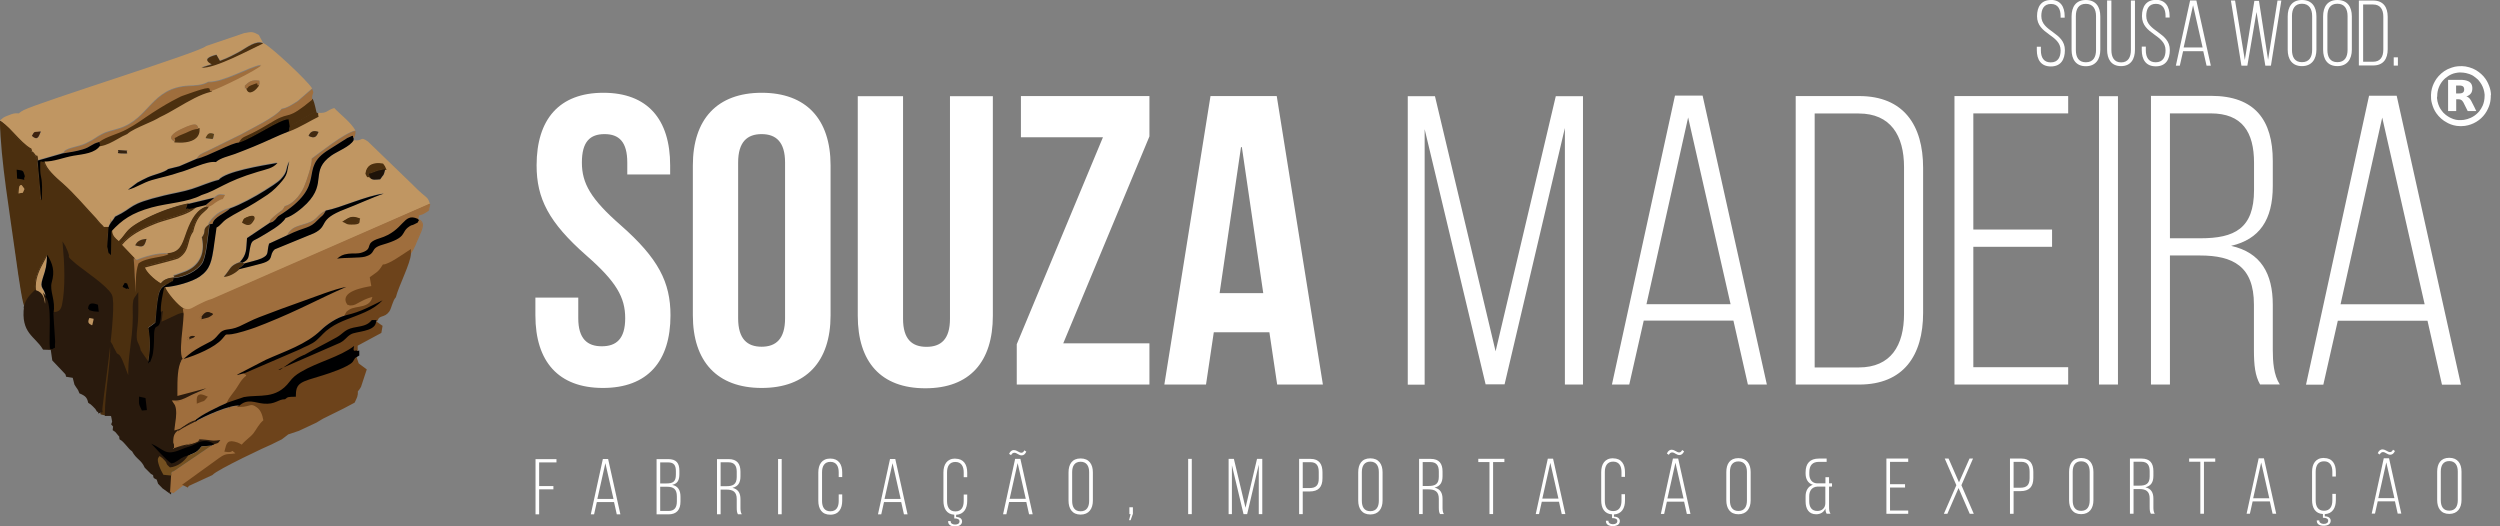 <svg xmlns="http://www.w3.org/2000/svg" width="228" height="48" viewBox="0 0 228 48" fill="none"><rect x="0" y="0" width="228" height="48" fill="#808080" stroke="none"/><g clip-path="url(#clip0_369_101)"><path fill-rule="evenodd" clip-rule="evenodd" d="M31.342 20.201C31.822 19.901 32.042 19.691 32.742 19.961C32.652 20.181 32.932 20.411 32.032 20.401C31.632 20.401 31.662 20.351 31.342 20.201ZM19.522 22.451C19.312 23.831 19.192 24.551 18.232 25.221C17.532 25.711 15.942 26.151 15.002 26.191C15.182 26.781 16.302 28.041 16.752 28.211C17.372 28.361 17.412 28.201 18.042 27.881C18.482 27.661 18.892 27.451 19.352 27.321L39.212 18.601C39.022 17.991 38.922 18.041 38.472 17.641C38.152 17.361 37.952 17.171 37.662 16.871L33.562 12.911C32.772 12.361 33.172 12.921 32.232 12.781C31.952 13.341 30.742 13.801 30.222 14.171C28.222 15.591 29.852 16.631 27.972 18.551C27.532 19.001 26.642 19.721 26.042 19.871C25.672 20.521 24.432 21.181 23.752 21.591C23.032 22.031 22.952 21.811 22.782 22.681C22.632 23.451 22.742 23.651 22.112 23.951L22.302 24.011C22.672 23.911 23.552 23.701 23.842 23.561C24.582 23.211 24.292 23.051 24.532 22.211L26.162 21.461C26.602 20.621 27.152 20.641 28.012 20.341C29.032 19.991 28.822 19.621 29.712 19.181C31.072 18.931 33.352 17.841 35.002 17.631C34.022 17.951 32.592 18.621 31.482 19.041C28.882 20.031 30.062 20.541 28.642 21.241L25.062 22.711C24.462 23.251 25.102 23.661 23.832 24.011C23.272 24.161 22.382 24.391 21.862 24.511C21.462 24.881 20.892 25.211 20.412 25.211C21.052 24.501 20.922 24.211 21.882 23.871C22.522 23.131 22.432 22.771 22.522 21.691L24.572 20.311C24.822 19.761 24.542 20.181 24.962 19.751C25.052 19.661 25.202 19.551 25.302 19.471C25.882 19.011 25.692 19.281 25.982 18.781C26.582 18.671 27.352 17.901 27.732 17.031C27.972 16.481 28.522 14.861 28.432 14.441C29.102 13.971 31.362 12.131 32.412 11.891C31.962 11.111 31.002 10.411 30.482 9.851C29.752 10.071 29.872 10.351 29.012 10.291C28.962 10.771 29.312 10.431 28.532 10.861C28.262 11.011 28.062 11.111 27.812 11.251C27.342 11.511 26.882 11.741 26.332 11.951C25.262 12.361 24.252 12.891 23.112 13.341C22.572 13.561 22.012 13.781 21.412 14.011C20.842 14.221 20.102 14.361 19.672 14.751C18.822 14.631 17.292 15.471 16.282 15.711C15.572 15.971 14.622 16.161 13.842 16.391C12.982 16.641 12.442 17.071 11.652 17.281L12.512 16.631C12.812 16.471 13.132 16.291 13.452 16.151C14.032 15.891 14.972 15.711 15.322 15.391L16.332 15.141L17.912 14.461C18.262 14.021 18.192 14.081 18.942 13.741L21.982 12.241C22.792 11.781 25.132 10.681 25.692 9.901C26.132 9.861 26.662 9.511 27.162 9.191L28.462 8.061C28.122 7.431 24.562 4.091 23.992 3.921C22.822 4.471 19.572 6.241 18.362 6.131L19.302 5.831C18.482 5.391 19.032 5.141 19.732 4.961L20.052 5.521C20.782 5.261 21.362 4.941 21.962 4.611C22.452 4.341 23.372 3.601 23.992 3.911L23.602 3.181C23.052 2.901 23.042 2.871 22.262 3.021L18.792 4.201C18.402 4.711 3.752 9.251 2.142 10.051C2.102 10.071 1.952 10.161 1.922 10.181L1.712 10.341C1.272 10.311 1.212 10.351 0.742 10.531C0.572 10.591 0.432 10.651 0.292 10.741L-0.008 10.981C0.782 11.501 1.892 13.081 2.802 13.571C2.992 14.101 2.862 13.701 3.082 14.011C3.122 14.061 3.212 14.161 3.272 14.281C3.462 14.621 3.302 14.181 3.412 14.601L5.772 13.921C5.952 13.701 5.762 13.771 6.242 13.551C6.302 13.521 6.772 13.391 6.842 13.371C7.392 13.221 7.612 13.181 8.042 12.941C8.532 12.721 8.772 12.471 9.322 12.191C9.812 11.941 10.342 11.861 10.882 11.681C13.612 10.811 13.772 7.991 17.202 7.801C17.802 7.771 18.422 7.771 18.982 7.451C20.462 7.471 22.562 6.131 23.802 5.901C23.422 6.311 19.992 8.021 19.152 8.271C17.642 8.631 15.852 9.981 14.522 10.571C13.712 11.091 12.132 11.571 11.542 12.111C10.712 12.451 9.992 13.071 9.112 13.211C8.632 13.921 7.592 13.991 6.682 14.141C5.782 14.291 4.852 14.701 3.992 14.671C4.122 15.461 5.302 16.391 5.952 16.971L8.692 19.891C8.782 19.991 9.092 20.371 9.132 20.401C9.662 20.851 9.132 20.671 9.882 20.711C9.962 20.321 10.332 20.021 10.482 19.711C12.352 18.811 11.542 18.601 14.952 17.781C15.772 17.581 16.682 17.441 17.492 17.181C18.282 16.931 19.072 16.561 19.932 16.351C20.572 15.581 23.852 15.051 25.292 14.801C24.862 15.301 24.282 15.371 23.492 15.611C20.492 16.501 19.892 17.261 18.362 17.731C17.102 18.401 15.312 18.451 13.812 18.861C11.982 19.371 11.112 19.991 10.142 21.041C10.192 21.541 10.522 21.771 10.822 22.031C11.682 21.221 11.302 20.951 13.412 19.881C14.502 19.331 15.962 18.801 17.082 18.581L19.502 18.001C20.002 17.651 19.872 17.711 20.492 17.741C20.092 18.421 20.552 17.891 19.852 18.281C19.392 18.541 19.422 18.681 18.922 18.831L18.722 18.661L17.662 18.921C16.902 19.571 15.122 19.871 14.102 20.281C12.852 20.791 11.702 21.381 11.012 22.271L12.172 23.501C12.242 23.571 12.432 23.651 12.462 23.691C13.152 23.381 14.442 23.011 15.352 23.101C16.492 23.001 16.662 22.201 17.072 21.061C17.472 19.961 18.022 19.021 18.912 18.831C18.662 19.271 17.912 19.381 17.532 21.011C16.912 21.851 17.252 22.811 16.162 23.461C16.022 23.541 13.432 24.201 13.082 24.291C13.252 24.851 14.052 25.531 14.652 25.871C14.892 25.481 15.352 25.341 15.802 25.311C16.072 24.851 15.112 25.391 16.842 24.721C18.072 24.241 18.712 23.151 18.392 21.651C18.892 21.011 18.332 20.961 19.082 20.431L18.982 20.411C19.392 19.691 20.022 19.191 20.952 18.951C21.882 18.631 23.302 17.851 24.102 17.341C24.572 17.041 25.272 16.621 25.572 16.301C26.272 15.571 25.982 15.401 26.362 14.651C26.132 15.431 26.282 15.761 25.712 16.431C25.362 16.851 24.912 17.331 24.382 17.691C23.562 18.231 22.922 18.651 21.962 19.151C21.572 19.351 20.932 19.721 20.662 19.901C20.202 20.211 20.072 20.531 19.722 20.691L19.482 22.391L19.522 22.451ZM22.532 8.091C22.292 7.881 22.342 8.371 22.332 7.811C22.722 7.461 22.932 7.261 23.652 7.361C23.692 7.911 23.682 7.611 23.522 7.811C23.372 8.061 22.722 8.711 22.532 8.081V8.091ZM11.092 14.001C10.462 13.981 10.932 13.931 10.752 13.691L11.612 13.751C11.372 13.961 12.022 14.031 11.092 14.001ZM13.362 21.791C13.162 22.531 13.052 22.591 12.332 22.381C12.432 22.221 12.482 22.081 12.732 21.951C12.992 21.811 13.092 21.841 13.362 21.791ZM3.232 26.581C3.032 25.281 3.772 24.231 4.282 23.251C4.242 24.291 4.162 24.551 3.892 25.371C3.542 26.441 4.042 26.171 4.152 27.081C4.202 27.261 4.252 27.361 4.242 27.551C4.222 28.001 4.212 27.731 4.052 27.971C3.942 27.321 3.922 26.781 3.232 26.571V26.581ZM8.522 29.701C8.732 28.841 8.732 29.041 8.072 28.901C7.942 29.171 7.822 29.491 8.142 29.681C8.782 30.061 8.372 29.721 8.512 29.701H8.522ZM2.012 16.821L2.312 17.251C2.012 17.911 2.282 17.561 1.612 17.771C1.612 17.661 1.642 17.261 1.662 17.151C1.732 16.821 1.682 17.031 1.822 16.841L2.012 16.821ZM28.142 12.401C28.342 11.901 28.702 11.911 29.052 12.041C28.882 12.421 28.742 12.711 28.142 12.401ZM22.152 20.291C22.272 20.081 22.182 20.011 22.532 19.871C23.322 19.551 23.112 19.961 23.132 19.971C22.862 20.451 22.692 20.621 22.152 20.291ZM18.762 12.611C18.952 12.201 19.092 12.071 19.532 12.241C19.352 12.851 19.612 12.691 18.762 12.611ZM15.982 12.941C15.172 12.591 15.862 12.111 16.482 11.811C18.182 10.981 17.962 11.521 18.132 11.781C18.192 12.821 17.112 13.041 15.982 12.951V12.941ZM2.922 12.401C3.172 11.911 3.112 12.091 3.732 12.001C3.532 12.491 3.442 12.861 2.922 12.401ZM35.142 15.441C34.952 16.181 35.042 15.801 34.682 16.361C34.402 16.371 33.842 16.501 33.772 16.171C33.432 15.941 33.642 16.341 33.392 15.851C33.492 15.041 34.112 14.881 34.882 14.991C35.022 15.181 35.022 15.161 35.142 15.441Z" fill="#C09662"></path><path fill-rule="evenodd" clip-rule="evenodd" d="M11.64 26.012C11.9 26.672 11.64 26.172 11.54 26.352C11.06 26.102 11.111 26.242 11.38 25.782C11.671 25.942 11.511 25.682 11.64 26.012ZM18.37 6.172C19.581 6.282 22.831 4.502 24 3.962C23.37 3.642 22.451 4.382 21.971 4.652C21.381 4.982 20.791 5.302 20.061 5.562L19.741 5.002C19.041 5.182 18.491 5.432 19.311 5.872L18.37 6.172ZM1.81 16.822L2 16.802L2.3 17.232C2 17.892 2.27 17.542 1.6 17.752C1.6 17.642 1.63 17.242 1.65 17.132C1.72 16.802 1.67 17.012 1.81 16.822ZM2.27 16.072C2 16.582 2.66 16.392 1.56 16.292L1.52 15.472C2.16 15.592 2.07 15.462 2.27 16.072ZM14.691 28.562L14.56 29.532C15.14 29.282 15.21 29.232 15.7 29.012C16.171 28.802 16.34 28.652 16.8 28.642L16.741 28.212C16.291 28.042 15.181 26.782 14.991 26.192C14.921 26.432 14.57 27.952 14.691 28.572V28.562ZM2.29 27.942C2.48 27.302 2.73 27.042 3.22 26.562C3.02 25.262 3.76 24.212 4.27 23.232C4.79 24.072 4.98 24.742 4.69 25.742C4.46 26.532 5.08 27.442 4.84 28.572C5.35 28.572 5.65 28.402 5.78 27.812C6.11 26.252 6 23.972 5.87 22.472C5.91 22.522 5.94 22.532 5.95 22.632L6.09 22.942C6.11 22.992 6.12 23.032 6.14 23.092C6.33 23.612 5.97 23.222 6.33 23.652C6.54 23.832 6.64 23.942 6.87 24.132C7.66 24.782 9.67 26.102 10.111 26.892C10.671 27.902 9.14 37.242 9.24 37.502C9.48 37.812 8.89 37.632 9.65 37.792C9.65 35.812 10.191 33.052 10.14 31.462C10.171 31.512 10.191 31.532 10.21 31.622L10.56 32.282C10.56 32.282 10.611 32.302 10.62 32.312L10.761 32.402C10.761 32.402 10.81 32.452 10.831 32.472C10.9 32.562 11.03 32.852 11.05 32.892C11.38 33.672 11.441 34.032 11.79 34.642C11.71 32.392 12.161 31.242 12.2 28.932C12.2 28.622 12.181 28.282 12.191 27.972C12.22 27.362 12.21 27.322 12.48 26.952C12.48 27.942 12.521 28.892 12.39 29.872C12.191 31.422 12.57 31.112 12.72 32.012C12.751 32.052 12.79 32.062 12.81 32.132L13.501 33.122C13.691 31.752 13.741 31.242 13.53 29.862C13.851 29.642 13.941 29.572 14.171 29.392C14.421 26.002 14.581 26.312 15.431 25.762C15.96 25.412 15.661 25.802 15.831 25.332C15.38 25.362 14.921 25.502 14.681 25.892C14.081 25.552 13.28 24.862 13.111 24.312C13.46 24.222 16.05 23.562 16.191 23.482C17.291 22.832 16.941 21.872 17.561 21.032C17.941 19.402 18.691 19.292 18.941 18.852C18.05 19.042 17.5 19.982 17.101 21.082C16.691 22.222 16.52 23.022 15.38 23.122C15.06 23.452 13.32 23.412 12.62 24.002C12.32 24.862 12.39 25.702 12.37 26.642L12.191 23.532L11.03 22.302C11.72 21.412 12.87 20.822 14.12 20.312C15.13 19.902 16.921 19.592 17.68 18.952L17.221 19.042C16.96 18.822 16.84 19.422 17.09 18.602C15.98 18.822 14.521 19.352 13.421 19.902C11.31 20.962 11.691 21.232 10.831 22.052C10.53 21.792 10.2 21.562 10.15 21.062L10.111 23.242C9.79 22.802 9.98 23.452 9.77 22.452L9.88 20.742C9.13 20.702 9.66 20.892 9.13 20.432C9.09 20.402 8.79 20.032 8.69 19.922L5.95 17.002C5.3 16.422 4.12 15.492 3.99 14.702C3.71 14.882 3.6 14.202 3.64 15.502C3.67 16.352 3.88 15.972 3.78 18.252C3.76 18.212 3.74 18.162 3.72 18.132L3.4 14.622C3.29 14.192 3.46 14.642 3.26 14.302C3.19 14.182 3.1 14.082 3.07 14.032C2.85 13.722 2.98 14.122 2.79 13.592C1.88 13.112 0.77 11.522 -0.02 11.002C0.2 12.972 1.83 27.332 2.28 27.932L2.29 27.942ZM9.03 12.942C9.77 12.412 10.611 12.292 11.57 11.772C12.47 11.292 13.04 10.832 13.87 10.292C14.71 9.752 15.47 9.292 16.28 8.892C16.59 8.742 16.191 8.912 16.601 8.742L17.66 8.372C19.491 7.732 19 8.142 19.171 8.322C17.66 8.682 15.87 10.032 14.54 10.622C13.73 11.142 12.15 11.622 11.56 12.162C10.73 12.502 10.011 13.122 9.13 13.262L9.04 12.942H9.03ZM15.96 12.912C16.011 12.322 15.661 12.792 16.291 12.372C16.381 12.312 16.77 12.172 16.941 12.102C17.381 11.902 17.651 11.732 18.11 11.742C18.171 12.782 17.09 13.002 15.96 12.912ZM22.52 8.072C22.71 8.702 23.36 8.042 23.511 7.802C23.36 7.672 23.701 7.442 22.91 7.772C22.631 7.892 22.671 7.892 22.52 8.072ZM21.761 13.002C23.05 12.622 25.59 10.782 26.3 10.882L26.401 11.522C27.131 11.182 28 10.592 28.77 10.202L28.511 9.182C28.511 9.182 28.48 9.112 28.46 9.082C26.11 11.032 26.541 10.122 25.07 10.952C24.491 11.282 23.96 11.622 23.39 11.922C22.191 12.562 22.11 12.382 21.77 13.002H21.761ZM33.74 16.142C33.55 15.672 33.541 15.922 34.09 15.682C34.42 15.532 34.681 15.482 35.12 15.412C35.001 15.132 35.001 15.142 34.861 14.962C34.09 14.852 33.471 15.012 33.37 15.822C33.62 16.312 33.41 15.912 33.751 16.142H33.74ZM31.331 20.182C31.651 20.332 31.62 20.382 32.02 20.382C32.92 20.382 32.63 20.162 32.73 19.942C32.031 19.672 31.811 19.892 31.331 20.182ZM22.131 20.252C22.66 20.582 22.84 20.412 23.11 19.932C23.09 19.922 23.3 19.512 22.511 19.832C22.16 19.972 22.25 20.042 22.131 20.252Z" fill="#4B2F0F"></path><path fill-rule="evenodd" clip-rule="evenodd" d="M11.71 25.991C11.84 26.311 11.84 26.412 11.77 26.431C11.73 26.451 11.7 26.431 11.66 26.412C11.64 26.401 11.61 26.381 11.61 26.392L11.58 26.451L11.33 26.331C11.21 26.271 11.14 26.241 11.13 26.181C11.11 26.122 11.15 26.061 11.22 25.962C11.25 25.912 11.29 25.852 11.34 25.762L11.37 25.701L11.43 25.732C11.53 25.791 11.55 25.782 11.55 25.782C11.58 25.771 11.59 25.762 11.63 25.791C11.65 25.802 11.65 25.822 11.66 25.841C11.66 25.861 11.68 25.901 11.71 25.982V25.991ZM18.43 21.712C18.75 23.212 18.11 24.302 16.88 24.782C15.26 25.412 16 24.982 15.88 25.302H15.84C15.59 25.322 15.33 25.372 15.1 25.482C14.93 25.561 14.78 25.681 14.67 25.841C14.36 25.662 14.01 25.392 13.72 25.091C13.49 24.861 13.31 24.622 13.22 24.401L13.67 24.282C14.54 24.061 16.13 23.642 16.24 23.581C16.93 23.172 17.07 22.651 17.21 22.111C17.3 21.771 17.39 21.431 17.63 21.111V21.081C17.89 19.942 18.34 19.561 18.66 19.282C18.8 19.162 18.92 19.061 19 18.922L19.08 18.782L18.93 18.811C18.47 18.912 18.09 19.201 17.78 19.611C17.48 20.012 17.24 20.532 17.03 21.091L16.92 21.401C16.59 22.352 16.36 22.991 15.37 23.081H15.34L15.32 23.102C15.2 23.232 14.8 23.302 14.34 23.381C13.71 23.491 12.97 23.631 12.57 23.971H12.56V24.002C12.45 24.322 12.39 24.642 12.35 24.962L12.27 23.532L11.13 22.331C11.47 21.912 11.91 21.561 12.41 21.252C12.94 20.931 13.53 20.662 14.16 20.412C14.5 20.271 14.94 20.142 15.39 20.012C16.27 19.752 17.23 19.471 17.74 19.032L17.95 18.861L17.25 19.002C17.18 18.951 17.13 18.951 17.08 18.951L17.21 18.541L17.09 18.561C16.54 18.672 15.9 18.861 15.26 19.081C14.61 19.311 13.96 19.591 13.4 19.872C11.92 20.622 11.65 20.982 11.33 21.412C11.2 21.581 11.07 21.762 10.84 21.991L10.79 21.951C10.53 21.732 10.27 21.512 10.23 21.091L10.11 19.901L10.05 23.091C10.05 23.091 9.98 23.041 9.96 23.032L9.85 22.471L9.97 20.701H9.9C9.66 20.681 9.54 20.701 9.49 20.701H9.48C9.48 20.701 9.4 20.572 9.2 20.401C9.18 20.392 9.08 20.262 8.97 20.142L8.77 19.901C7.8 18.872 6.79 17.662 5.75 16.741C5.09 16.172 4.2 15.382 4.08 14.722L4.06 14.621L3.97 14.681C3.91 14.722 3.85 14.691 3.81 14.681C3.78 14.671 3.75 14.652 3.72 14.652C3.61 14.652 3.57 14.802 3.59 15.541C3.59 15.832 3.63 15.982 3.66 16.142C3.71 16.381 3.76 16.651 3.75 17.502C3.67 16.602 3.65 15.351 3.46 14.502C3.46 14.482 3.46 14.461 3.46 14.441V14.412C3.44 14.232 3.4 14.171 3.37 14.181C3.34 14.142 3.32 14.142 3.31 14.232C3.27 14.162 3.22 14.111 3.19 14.062L3.15 14.011C3.04 13.851 2.98 13.841 2.95 13.841C2.94 13.841 2.97 13.841 2.87 13.582V13.552L2.84 13.541C2.35 13.281 1.79 12.691 1.26 12.121C0.68 11.472 0.16 11.082 0 11.021C0.03 14.451 0.94 19.741 1.41 23.232C1.76 25.782 2.07 27.762 2.24 27.982L2.32 28.091L2.36 27.962C2.45 27.651 2.56 27.431 2.7 27.232C2.84 27.032 3.03 26.852 3.27 26.611L3.3 26.581V26.541C3.13 25.471 3.62 24.572 4.07 23.741L4.27 23.361C4.49 23.732 4.64 24.072 4.71 24.431C4.78 24.822 4.76 25.221 4.62 25.721C4.51 26.111 4.59 26.532 4.69 26.982C4.79 27.462 4.9 27.982 4.78 28.561L4.76 28.651H4.85C5.12 28.651 5.33 28.602 5.5 28.482C5.67 28.352 5.79 28.151 5.85 27.841C6.02 27.052 6.07 26.091 6.07 25.131C6.07 24.322 6.02 23.521 5.97 22.841L6.03 22.982L6.08 23.131C6.16 23.341 6.14 23.361 6.13 23.372C6.07 23.431 6.06 23.442 6.28 23.712C6.37 23.791 6.44 23.861 6.5 23.922C6.59 24.012 6.68 24.091 6.82 24.201C7.03 24.381 7.34 24.611 7.69 24.861C8.59 25.532 9.73 26.381 10.04 26.942C10.42 27.622 9.8 32.361 9.41 35.252C9.24 36.522 9.12 37.441 9.16 37.541V37.562C9.23 37.642 9.22 37.651 9.21 37.661C9.14 37.702 9.1 37.721 9.19 37.791C9.21 37.801 9.24 37.812 9.3 37.822C9.36 37.831 9.46 37.852 9.62 37.892L9.7 37.911V37.822C9.7 36.842 9.83 35.672 9.96 34.551C10.07 33.551 10.18 32.581 10.19 31.811L10.48 32.352H10.49C10.49 32.352 10.52 32.382 10.54 32.382C10.59 32.401 10.65 32.452 10.7 32.481L10.76 32.541C10.76 32.541 10.81 32.621 10.85 32.681C10.91 32.791 10.96 32.911 10.98 32.941C11.1 33.231 11.19 33.462 11.27 33.672C11.4 34.022 11.51 34.312 11.73 34.702L11.87 34.952V34.672C11.82 33.452 11.93 32.551 12.05 31.622C12.15 30.831 12.25 30.021 12.27 28.971C12.27 28.831 12.27 28.692 12.27 28.541C12.27 28.361 12.26 28.181 12.27 28.012V27.942C12.29 27.532 12.3 27.412 12.42 27.212V27.581C12.42 28.361 12.44 29.122 12.33 29.901C12.2 30.922 12.31 31.151 12.45 31.442C12.52 31.591 12.6 31.752 12.66 32.062V32.081L12.67 32.092C12.68 32.111 12.7 32.121 12.71 32.132C12.72 32.142 12.74 32.161 12.74 32.181L13.54 33.352L13.57 33.172C13.67 32.481 13.73 32.011 13.74 31.532C13.75 31.061 13.71 30.602 13.61 29.931C13.75 29.831 13.85 29.771 13.93 29.701C14.02 29.631 14.1 29.572 14.21 29.471L14.23 29.451V29.422C14.41 26.991 14.54 26.491 14.9 26.192C14.85 26.401 14.7 27.021 14.63 27.611C14.58 27.971 14.57 28.322 14.61 28.552L14.48 29.512L14.46 29.631L14.57 29.581C14.92 29.431 15.09 29.352 15.27 29.262C15.39 29.201 15.52 29.142 15.72 29.052C15.82 29.002 15.92 28.962 16.01 28.912C16.28 28.782 16.46 28.692 16.8 28.681H16.88L16.8 28.131H16.76C16.54 28.032 16.15 27.672 15.79 27.252C15.45 26.852 15.14 26.422 15.05 26.142L15.03 26.091L15.19 25.991C15.27 25.942 15.36 25.892 15.45 25.831C15.67 25.692 15.73 25.681 15.75 25.672C15.77 25.672 15.78 25.672 15.8 25.651C15.82 25.631 15.82 25.622 15.82 25.591C15.82 25.572 15.82 25.521 15.88 25.361V25.331C16.87 25.232 17.96 24.692 18.42 23.982C18.8 23.401 18.96 21.311 19.09 20.451C18.34 20.982 18.9 21.021 18.4 21.672L18.43 21.712ZM20.4 25.252C20.88 25.252 21.45 24.922 21.85 24.552C21.57 24.422 21.88 24.591 22.3 24.032L22.11 23.971L21.88 23.912C20.91 24.241 21.05 24.541 20.41 25.252H20.4ZM26.39 11.632L26.34 12.002C26.89 11.791 27.34 11.562 27.82 11.302C28.07 11.162 28.27 11.062 28.54 10.912C29.32 10.482 28.97 10.822 29.02 10.341L28.87 10.261C28.78 9.921 28.7 9.421 28.56 9.111L28.53 9.061L28.49 9.001L28.43 9.051C26.96 10.271 26.59 10.361 26.16 10.461C25.9 10.521 25.61 10.601 25.06 10.912C24.84 11.041 24.61 11.171 24.39 11.302C24.06 11.502 23.73 11.691 23.38 11.882C23.01 12.082 22.75 12.191 22.55 12.281C22.09 12.492 21.98 12.541 21.73 12.982L21.65 13.132L21.82 13.082C22.41 12.902 23.26 12.431 24.08 11.972L26.28 10.961L26.38 11.642L26.42 11.621L26.39 11.632ZM11.71 26.291C11.71 26.291 11.63 26.201 11.58 26.052L11.53 25.931C11.53 25.931 11.46 25.922 11.41 25.892L11.32 26.041C11.27 26.111 11.25 26.151 11.25 26.151C11.25 26.151 11.29 26.172 11.38 26.212L11.52 26.282C11.58 26.232 11.65 26.262 11.71 26.282V26.291ZM1.81 16.752L2.04 16.732L2.39 17.221L2.37 17.262C2.32 17.372 2.28 17.462 2.26 17.521C2.21 17.631 2.2 17.672 2.16 17.701C2.12 17.732 2.09 17.732 2.04 17.732C1.97 17.732 1.86 17.741 1.64 17.811L1.54 17.841L1.56 17.591C1.56 17.422 1.58 17.192 1.6 17.111V17.081C1.63 16.962 1.64 16.922 1.65 16.892C1.66 16.861 1.68 16.852 1.7 16.841C1.71 16.841 1.73 16.822 1.77 16.771L1.79 16.741H1.82L1.81 16.752ZM1.98 16.872L2.24 17.232L2.14 17.462C2.11 17.541 2.09 17.581 2.08 17.591H2.03C1.97 17.591 1.87 17.602 1.69 17.651V17.602C1.7 17.442 1.72 17.212 1.73 17.142L1.77 16.971C1.77 16.971 1.82 16.942 1.86 16.881H1.98V16.872ZM2.34 16.102C2.24 16.282 2.28 16.341 2.29 16.361C2.32 16.422 2.34 16.451 2.25 16.471C2.23 16.471 2.22 16.471 2.19 16.471C2.15 16.451 2 16.401 1.55 16.361H1.49L1.45 15.392L1.54 15.412C1.64 15.431 1.73 15.441 1.8 15.451C1.96 15.472 2.05 15.492 2.12 15.541C2.2 15.601 2.23 15.711 2.3 15.931L2.35 16.081V16.111H2.34V16.102ZM2.14 16.302C2.05 16.282 1.89 16.252 1.64 16.221L1.61 15.552L1.79 15.582C1.93 15.601 2 15.611 2.04 15.642C2.09 15.681 2.12 15.771 2.18 15.961L2.21 16.061C2.16 16.162 2.14 16.241 2.14 16.302ZM14.78 28.572V28.552C14.74 28.331 14.76 27.991 14.8 27.642C14.86 27.172 14.96 26.692 15.03 26.401C15.17 26.681 15.43 27.041 15.71 27.361C16.06 27.771 16.45 28.131 16.7 28.241L16.75 28.561C16.43 28.581 16.25 28.672 15.98 28.802C15.9 28.841 15.81 28.881 15.7 28.931C15.51 29.021 15.37 29.081 15.25 29.142C15.09 29.221 14.94 29.291 14.67 29.401L14.79 28.552L14.78 28.572ZM14.99 25.991L15.01 25.931V25.971L15.16 25.892C15.24 25.841 15.32 25.791 15.42 25.732C15.59 25.622 15.68 25.581 15.73 25.561C15.73 25.532 15.74 25.491 15.76 25.431C15.56 25.451 15.36 25.502 15.18 25.591C15.01 25.672 14.87 25.791 14.77 25.962L14.73 26.021L14.67 25.991C14.34 25.802 13.95 25.512 13.63 25.192C13.36 24.922 13.15 24.631 13.07 24.372L13.05 24.302L13.64 24.151C14.5 23.931 16.08 23.521 16.18 23.462C16.82 23.081 16.95 22.591 17.09 22.081C17.18 21.741 17.28 21.381 17.53 21.041C17.8 19.872 18.27 19.471 18.6 19.181C18.67 19.122 18.73 19.072 18.78 19.021C18.45 19.142 18.16 19.392 17.92 19.712C17.63 20.102 17.39 20.602 17.19 21.151L17.08 21.462C16.73 22.451 16.49 23.131 15.43 23.232C15.26 23.381 14.86 23.451 14.4 23.532C13.8 23.642 13.09 23.771 12.71 24.081C12.47 24.762 12.48 25.431 12.48 26.162V26.681H12.34L12.17 23.591L10.98 22.341L11.02 22.291C11.37 21.841 11.84 21.462 12.38 21.131C12.92 20.802 13.52 20.532 14.14 20.282C14.49 20.142 14.93 20.012 15.38 19.881C16.11 19.662 16.9 19.431 17.42 19.122L17.24 19.162L17.21 19.142C17.14 19.081 17.08 19.122 17.05 19.142C16.99 19.192 16.95 19.212 16.92 19.111C16.92 19.081 16.92 19.041 16.96 18.951L17.03 18.741C16.51 18.852 15.92 19.032 15.34 19.232C14.69 19.462 14.05 19.732 13.5 20.012C12.05 20.741 11.79 21.091 11.48 21.512C11.34 21.701 11.19 21.901 10.93 22.151L10.88 22.192L10.74 22.072C10.56 21.922 10.38 21.771 10.27 21.552L10.23 23.502L10.11 23.331C10 23.192 9.98 23.181 9.96 23.181C9.92 23.181 9.9 23.181 9.88 23.122C9.87 23.102 9.86 23.052 9.84 22.962C9.82 22.872 9.79 22.721 9.75 22.512C9.72 22.381 9.84 21.091 9.86 20.852C9.67 20.852 9.58 20.852 9.54 20.852C9.5 20.852 9.48 20.852 9.46 20.852C9.43 20.841 9.42 20.822 9.4 20.791C9.38 20.762 9.33 20.681 9.15 20.521C9.13 20.502 9.01 20.372 8.91 20.241L8.71 20.012L5.97 17.091L5.7 16.852C5.06 16.291 4.18 15.521 4 14.832C3.92 14.851 3.85 14.822 3.8 14.802H3.77C3.77 14.802 3.76 14.912 3.77 15.531C3.77 15.812 3.81 15.961 3.84 16.111C3.9 16.422 3.97 16.771 3.91 18.291V18.541L3.78 18.322L3.75 18.252C3.59 17.861 3.46 15.281 3.4 14.662L3.36 14.502C3.36 14.502 3.31 14.441 3.27 14.361C3.22 14.281 3.17 14.201 3.12 14.152L3.08 14.091C3 13.982 2.99 13.982 2.99 13.982C2.93 13.982 2.92 13.982 2.8 13.662C2.29 13.382 1.74 12.791 1.21 12.222C0.83 11.812 0.52 11.582 0.19 11.332C0.36 12.892 1 18.822 1.59 23.212C1.89 25.422 2.16 27.192 2.33 27.741C2.41 27.502 2.51 27.322 2.64 27.151C2.79 26.951 2.97 26.771 3.2 26.541C3.04 25.442 3.54 24.532 4 23.681C4.09 23.521 4.17 23.361 4.26 23.201L4.32 23.091L4.39 23.201C4.65 23.631 4.84 24.012 4.91 24.422C4.99 24.831 4.96 25.252 4.82 25.771C4.72 26.131 4.8 26.532 4.89 26.962C4.99 27.431 5.09 27.942 4.99 28.512C5.19 28.502 5.35 28.462 5.47 28.372C5.61 28.271 5.71 28.091 5.77 27.822C5.93 27.041 5.99 26.091 5.98 25.142C5.98 24.192 5.92 23.252 5.85 22.502L5.83 22.282L6 22.482C6 22.482 6.06 22.552 6.08 22.642C6.16 22.811 6.22 22.931 6.28 23.102C6.39 23.401 6.33 23.451 6.3 23.491C6.29 23.502 6.32 23.471 6.45 23.642C6.54 23.721 6.6 23.782 6.67 23.841C6.76 23.922 6.85 24.012 6.98 24.122C7.2 24.302 7.5 24.532 7.84 24.782C8.75 25.462 9.91 26.322 10.23 26.901C10.63 27.631 10 32.392 9.62 35.301C9.46 36.522 9.34 37.411 9.36 37.522C9.43 37.611 9.44 37.672 9.43 37.721L9.64 37.761C9.64 36.801 9.78 35.661 9.9 34.562C10.03 33.411 10.16 32.322 10.13 31.512V31.252L10.27 31.502C10.3 31.541 10.32 31.572 10.33 31.651L10.66 32.282C10.66 32.282 10.69 32.301 10.71 32.312C10.86 32.411 10.83 32.382 10.93 32.492C10.96 32.532 11 32.592 11.03 32.661C11.09 32.772 11.15 32.901 11.16 32.931C11.28 33.221 11.37 33.462 11.45 33.672C11.55 33.931 11.63 34.161 11.76 34.422C11.74 33.342 11.85 32.511 11.96 31.642C12.06 30.861 12.16 30.052 12.18 29.002C12.18 28.861 12.18 28.721 12.18 28.581C12.18 28.401 12.17 28.221 12.18 28.041V27.971C12.21 27.412 12.21 27.352 12.48 26.982L12.61 26.811V27.622C12.62 28.401 12.63 29.172 12.52 29.962C12.39 30.942 12.5 31.151 12.63 31.422C12.71 31.572 12.79 31.741 12.84 32.062H12.85C12.85 32.062 12.91 32.121 12.93 32.191L13.51 33.032C13.59 32.441 13.64 32.011 13.65 31.591C13.66 31.122 13.62 30.651 13.52 29.971V29.931L13.55 29.901C13.71 29.791 13.81 29.721 13.9 29.651C13.99 29.581 14.06 29.532 14.16 29.451C14.36 26.701 14.51 26.381 15.03 26.052L14.99 25.991ZM9.13 12.972C9.53 12.691 9.96 12.531 10.43 12.351C10.81 12.211 11.2 12.062 11.62 11.841C12.23 11.521 12.68 11.211 13.16 10.871C13.4 10.701 13.65 10.531 13.92 10.351C14.34 10.082 14.74 9.831 15.13 9.601C15.52 9.371 15.91 9.161 16.32 8.961L16.52 8.861L16.63 8.811L17.69 8.441C18.84 8.041 19.02 8.051 19.05 8.131C19.05 8.151 19.05 8.171 19.06 8.191C19.06 8.221 19.06 8.241 19.07 8.271C18.13 8.511 17.1 9.111 16.14 9.671C15.56 10.011 15 10.332 14.51 10.552C14.17 10.771 13.68 10.992 13.19 11.201C12.53 11.492 11.87 11.781 11.52 12.091C11.21 12.222 10.91 12.382 10.62 12.552C10.15 12.812 9.69 13.072 9.17 13.171L9.11 12.961L9.13 12.972ZM9.08 13.281L8.97 12.912L9.01 12.882C9.44 12.572 9.89 12.402 10.38 12.222C10.75 12.082 11.15 11.931 11.56 11.711C12.16 11.392 12.61 11.082 13.09 10.752C13.33 10.591 13.57 10.421 13.86 10.232C14.28 9.961 14.68 9.711 15.08 9.481C15.42 9.281 15.76 9.091 16.11 8.921C16.16 8.871 16.26 8.801 16.4 8.761C16.81 8.581 17.24 8.451 17.66 8.301C18.93 7.861 19.14 7.921 19.2 8.081C19.21 8.111 19.21 8.141 19.22 8.171C19.22 8.211 19.22 8.241 19.25 8.261L19.33 8.351L19.21 8.381C18.27 8.601 17.21 9.221 16.23 9.791C15.65 10.132 15.09 10.451 14.59 10.681C14.24 10.902 13.75 11.121 13.26 11.332C12.61 11.621 11.95 11.912 11.62 12.211L11.61 12.222C11.3 12.351 11.01 12.511 10.72 12.681C10.22 12.961 9.73 13.242 9.16 13.332H9.1L9.08 13.281ZM16.06 12.851C16.06 12.742 16.06 12.662 16.03 12.621C16.09 12.591 16.19 12.541 16.35 12.441C16.4 12.412 16.56 12.341 16.71 12.281C16.81 12.242 16.92 12.201 16.99 12.171L17.19 12.082C17.49 11.941 17.73 11.832 18.07 11.822V11.931C18.04 12.252 17.88 12.472 17.64 12.621C17.39 12.771 17.05 12.851 16.67 12.871C16.48 12.882 16.27 12.871 16.06 12.871V12.851ZM16.67 13.002C16.45 13.011 16.21 13.002 15.98 12.992H15.91V12.912C15.93 12.691 15.89 12.652 15.88 12.632C15.85 12.601 15.84 12.582 15.87 12.541C15.89 12.511 15.9 12.511 15.92 12.511C15.95 12.511 16.04 12.482 16.28 12.322C16.34 12.281 16.51 12.222 16.67 12.152C16.77 12.111 16.87 12.072 16.94 12.041L17.13 11.951C17.47 11.791 17.73 11.671 18.13 11.681H18.2V11.752C18.2 11.822 18.2 11.882 18.2 11.941C18.17 12.312 17.98 12.562 17.7 12.732C17.43 12.892 17.06 12.982 16.67 13.002ZM22.62 8.101C22.64 8.161 22.67 8.201 22.69 8.231C22.74 8.281 22.79 8.291 22.85 8.281C22.92 8.271 23 8.231 23.08 8.171C23.23 8.071 23.36 7.921 23.43 7.821C23.4 7.771 23.4 7.731 23.4 7.691V7.671C23.4 7.671 23.33 7.691 22.95 7.851C22.74 7.941 22.73 7.961 22.65 8.051L22.61 8.101H22.62ZM22.59 8.331C22.54 8.281 22.5 8.211 22.47 8.111V8.071L22.55 7.961C22.64 7.851 22.66 7.821 22.9 7.721C23.39 7.511 23.5 7.521 23.54 7.611C23.55 7.641 23.55 7.661 23.55 7.691C23.55 7.711 23.55 7.751 23.57 7.761L23.62 7.801L23.59 7.851C23.52 7.961 23.35 8.161 23.17 8.291C23.08 8.351 22.98 8.401 22.88 8.421C22.77 8.441 22.67 8.421 22.59 8.331ZM21.94 12.892C22.11 12.632 22.24 12.572 22.6 12.412C22.8 12.322 23.06 12.201 23.44 12.002C23.79 11.822 24.12 11.621 24.46 11.421C24.67 11.291 24.89 11.162 25.13 11.031C25.66 10.732 25.94 10.662 26.2 10.601C26.64 10.492 27.02 10.402 28.46 9.211L28.71 10.181C28.37 10.351 28 10.572 27.64 10.781C27.24 11.021 26.84 11.252 26.47 11.431L26.38 10.832H26.33C25.92 10.771 24.98 11.302 24 11.851C23.27 12.261 22.51 12.681 21.95 12.892H21.94ZM33.76 15.961C33.76 15.961 33.8 16.052 33.83 16.131L33.92 16.341L33.73 16.212C33.62 16.131 33.6 16.142 33.59 16.151C33.56 16.172 33.53 16.181 33.49 16.151C33.46 16.131 33.44 16.072 33.36 15.921L33.33 15.851V15.832C33.39 15.402 33.58 15.142 33.87 15.002C34.15 14.861 34.51 14.851 34.9 14.912H34.93L34.99 14.992C35.1 15.132 35.11 15.152 35.22 15.412L35.26 15.492H35.17C34.96 15.541 34.79 15.572 34.63 15.611C34.47 15.652 34.33 15.701 34.17 15.771C33.98 15.851 33.86 15.882 33.78 15.902C33.75 15.902 33.74 15.902 33.73 15.902C33.73 15.912 33.75 15.912 33.78 15.961H33.76ZM33.63 16.021C33.58 15.912 33.56 15.871 33.6 15.822C33.63 15.781 33.66 15.781 33.73 15.761C33.8 15.752 33.92 15.722 34.09 15.642C34.26 15.562 34.41 15.511 34.58 15.472C34.72 15.431 34.87 15.412 35.05 15.382C34.98 15.211 34.96 15.191 34.87 15.082L34.85 15.052C34.49 15.002 34.17 15.021 33.92 15.132C33.68 15.252 33.52 15.472 33.47 15.832L33.57 16.021C33.57 16.021 33.61 16.021 33.64 16.021H33.63ZM31.5 20.201L31.56 20.232C31.71 20.311 31.76 20.331 32.05 20.341C32.66 20.341 32.66 20.252 32.66 20.131C32.66 20.091 32.66 20.052 32.66 20.012C32.1 19.811 31.88 19.962 31.52 20.192H31.5V20.201ZM31.5 20.352C31.5 20.352 31.41 20.302 31.33 20.271L31.21 20.221L31.45 20.072C31.86 19.811 32.11 19.651 32.78 19.901L32.85 19.931L32.82 20.002C32.82 20.002 32.8 20.091 32.8 20.131C32.8 20.331 32.8 20.491 32.05 20.482C31.73 20.482 31.67 20.451 31.5 20.361V20.352ZM22.26 20.252C22.47 20.372 22.62 20.401 22.73 20.361C22.85 20.311 22.95 20.162 23.08 19.942V19.922C23.08 19.922 23.1 19.861 23.08 19.831C23.06 19.782 22.96 19.762 22.57 19.922C22.35 20.012 22.33 20.061 22.29 20.151C22.28 20.181 22.27 20.212 22.25 20.241L22.26 20.252ZM22.78 20.491C22.61 20.561 22.42 20.521 22.13 20.341L22.07 20.302L22.1 20.241C22.13 20.192 22.15 20.142 22.16 20.111C22.21 19.991 22.24 19.912 22.52 19.802C23.01 19.602 23.17 19.681 23.21 19.802C23.23 19.852 23.22 19.901 23.21 19.942H23.23L23.2 20.012C23.06 20.262 22.94 20.431 22.78 20.502V20.491Z" fill="#4B2F0F"></path><path fill-rule="evenodd" clip-rule="evenodd" d="M8.072 28.881C8.732 29.02 8.732 28.82 8.522 29.68C8.382 29.701 8.782 30.041 8.152 29.66C7.832 29.471 7.952 29.151 8.082 28.881H8.072ZM14.702 28.561C14.632 30.541 14.062 29.061 14.062 30.66C14.062 31.14 14.042 32.17 13.852 32.63C13.532 33.41 13.852 32.781 13.522 33.151L12.832 32.16C12.812 32.09 12.772 32.081 12.742 32.041C12.592 31.14 12.212 31.451 12.412 29.901C12.542 28.921 12.502 27.96 12.502 26.98C12.232 27.351 12.242 27.39 12.212 28C12.202 28.311 12.232 28.64 12.222 28.96C12.182 31.27 11.732 32.42 11.812 34.67C11.462 34.06 11.402 33.7 11.072 32.92C11.052 32.87 10.922 32.59 10.852 32.501C10.832 32.48 10.802 32.441 10.782 32.431L10.642 32.34C10.642 32.34 10.592 32.321 10.582 32.31L10.232 31.651C10.222 31.561 10.192 31.541 10.162 31.491C10.212 33.09 9.672 35.85 9.672 37.821C10.362 37.821 10.182 37.761 10.342 38.471L10.262 38.681C10.442 38.91 10.442 38.721 10.392 39.181C10.562 39.31 10.502 39.191 10.772 39.531C11.142 39.98 10.932 39.67 11.002 40.001C11.242 40.16 11.112 40.05 11.312 40.24C11.452 40.38 11.492 40.441 11.622 40.581C11.892 40.901 11.892 40.91 12.132 41.09C12.512 41.821 12.962 41.84 13.292 42.59L13.832 43.13C14.292 43.401 13.972 43.16 14.112 43.52C14.562 43.8 14.292 43.501 14.512 44.06L14.922 44.48C14.922 44.48 14.992 44.49 15.002 44.531L15.502 44.891L15.592 43.38L14.892 43.31C14.712 42.971 14.632 42.861 14.512 42.511C14.262 41.8 14.442 41.77 14.542 41.6L14.792 41.781C15.482 42.471 14.892 42.12 15.492 42.641C16.212 42.56 16.812 42.09 17.152 41.55C16.492 41.73 16.502 41.87 16.122 42.081C15.702 42.321 16.082 42.141 15.652 42.281C15.242 42.05 14.152 40.831 13.802 40.471C15.002 40.99 15.042 41.63 16.502 41.011C17.162 40.73 17.322 40.781 17.872 40.48C18.362 40.211 18.922 40.081 19.552 40.511C19.982 40.35 19.802 40.511 20.102 40.141C19.442 40.191 19.472 40.181 18.832 40.111C17.452 39.971 19.042 40.13 16.852 40.581C16.472 40.66 16.192 40.791 15.872 40.87C15.872 40.011 15.782 39.67 16.332 39.261C16.682 39.001 17.482 38.611 17.822 38.441L17.862 38.31C17.012 38.55 16.982 38.901 15.992 39.17C16.042 38.441 16.292 37.611 16.022 36.941L15.812 36.611C16.502 36.67 16.932 36.37 17.542 36.071C17.862 35.92 18.092 35.831 18.422 35.681C18.622 35.59 18.682 35.571 18.872 35.461C19.102 35.321 19.052 35.35 19.202 35.221L16.262 36.011C16.282 35.12 16.182 33.27 16.772 32.721C16.332 32.34 16.812 29.75 16.832 28.631C16.372 28.64 16.202 28.791 15.732 29C15.242 29.221 15.172 29.28 14.592 29.52L14.722 28.55L14.702 28.561ZM13.272 36.3L13.402 37.401L12.942 37.441C12.642 36.781 12.672 36.98 12.682 36.17L13.272 36.3ZM18.222 28.951C18.592 28.32 18.942 28.291 19.502 28.631C19.342 28.8 19.472 28.73 19.222 28.91C19.142 28.96 19.002 29.05 18.872 29.081C17.832 29.351 18.442 29.081 18.232 28.951H18.222ZM17.102 30.811C17.262 30.55 17.582 30.53 17.862 30.68C17.862 30.68 17.702 30.89 17.502 30.941C16.792 31.11 17.302 30.971 17.112 30.8L17.102 30.811ZM2.302 27.941C1.992 30.351 3.242 30.55 3.992 31.78L4.542 31.8C4.422 30.691 4.772 27.73 4.142 27.07C4.192 27.25 4.242 27.351 4.232 27.541C4.212 27.991 4.202 27.721 4.042 27.96C3.932 27.311 3.912 26.77 3.222 26.561C2.732 27.041 2.482 27.3 2.292 27.941H2.302ZM8.402 28.351C7.812 28.191 8.352 28.36 8.032 28.151C8.062 27.57 8.402 27.581 8.932 27.78L9.012 28.421C8.792 28.401 8.622 28.41 8.402 28.351ZM4.852 28.57C4.892 29.171 4.912 29.761 4.962 30.36C4.962 30.46 5.022 31.11 5.012 31.16C4.932 31.96 5.162 31.57 4.732 31.851L4.872 32.821L5.992 34.001C6.162 34.251 6.062 34.081 6.112 34.261L6.722 34.361L6.892 35.031C7.112 35.41 7.192 35.401 7.332 35.791C7.902 36.031 8.042 36.24 8.142 36.67C8.372 36.821 8.272 36.721 8.542 36.98C8.852 37.281 8.752 37.191 8.912 37.441C9.122 37.38 9.072 37.34 9.062 37.56L9.222 37.511C9.122 37.251 10.652 27.91 10.092 26.901C9.652 26.11 7.642 24.791 6.852 24.14C6.622 23.951 6.522 23.84 6.312 23.66C5.962 23.23 6.312 23.62 6.122 23.101C6.102 23.05 6.092 23 6.072 22.951L5.932 22.64C5.912 22.541 5.882 22.53 5.852 22.48C5.982 23.98 6.092 26.261 5.762 27.82C5.642 28.41 5.332 28.57 4.822 28.581L4.852 28.57Z" fill="#291A0D" stroke="#291A0D" stroke-width="0.22" stroke-miterlimit="22.93"></path><path fill-rule="evenodd" clip-rule="evenodd" d="M17.821 38.441C17.491 38.611 16.681 39.001 16.331 39.261C15.781 39.671 15.871 40.011 15.871 40.871C16.191 40.781 16.471 40.651 16.851 40.581C19.041 40.131 17.451 39.971 18.831 40.111C19.461 40.181 19.441 40.191 20.101 40.141C19.801 40.511 19.981 40.351 19.551 40.511L19.281 40.651L16.021 42.871C15.581 43.191 15.711 42.831 15.601 43.371L15.511 44.881L15.821 44.971L16.801 44.201L20.041 41.861C20.761 41.351 20.711 41.651 21.651 41.421C21.631 41.371 21.571 41.251 21.551 41.291L21.241 41.041C20.971 40.961 21.231 41.211 20.581 41.111C20.761 40.481 20.731 40.181 21.611 40.471C21.671 40.491 21.711 40.511 21.761 40.541L22.061 40.701C22.371 40.281 22.881 39.971 23.161 39.621C23.501 39.191 23.651 38.761 24.121 38.381C24.011 37.791 23.861 37.371 23.491 37.091C22.831 36.591 22.801 37.001 21.871 37.021C21.001 36.911 18.531 38.051 17.851 38.461L17.821 38.441ZM12.201 23.561L12.381 26.671C12.401 25.731 12.331 24.891 12.631 24.031C13.321 23.451 15.071 23.481 15.391 23.151C14.481 23.071 13.181 23.431 12.501 23.741C12.471 23.701 12.271 23.621 12.211 23.551L12.201 23.561ZM25.701 9.941C25.131 10.721 22.801 11.821 21.991 12.281L18.951 13.781C18.201 14.121 18.261 14.061 17.921 14.501C18.971 14.271 21.241 12.971 21.771 13.021C22.111 12.411 22.191 12.581 23.391 11.941C23.971 11.641 24.491 11.301 25.071 10.971C26.541 10.141 26.101 11.051 28.461 9.101C28.441 8.331 28.711 8.691 28.471 8.111L27.171 9.241C26.671 9.561 26.141 9.901 25.701 9.951V9.941ZM19.011 7.511C20.491 7.531 22.591 6.191 23.831 5.961C23.451 6.371 20.021 8.081 19.181 8.331C19.011 8.151 19.501 7.751 17.671 8.381L16.611 8.751C16.211 8.921 16.611 8.751 16.291 8.901C15.481 9.301 14.721 9.761 13.881 10.301C13.051 10.841 12.481 11.301 11.581 11.781C10.621 12.291 9.781 12.411 9.041 12.951C8.321 13.131 8.301 13.391 7.551 13.621C6.901 13.821 6.361 13.881 5.781 13.981C5.961 13.761 5.771 13.831 6.251 13.611C6.311 13.581 6.781 13.451 6.851 13.431C7.401 13.281 7.621 13.241 8.051 13.001C8.541 12.781 8.781 12.531 9.331 12.251C9.821 12.001 10.351 11.921 10.891 11.741C13.621 10.871 13.781 8.051 17.211 7.861C17.811 7.831 18.431 7.831 18.991 7.511H19.011ZM26.171 21.481C27.971 20.601 28.181 20.921 29.001 20.051C29.431 19.591 29.391 19.811 29.721 19.211C28.831 19.651 29.041 20.021 28.021 20.371C27.161 20.671 26.611 20.651 26.171 21.491V21.481ZM28.441 14.481C29.111 14.011 31.371 12.171 32.421 11.931C32.421 12.231 32.431 12.101 32.371 12.371C32.371 12.401 32.321 12.511 32.311 12.491C32.311 12.471 32.261 12.561 32.241 12.601C32.071 12.451 32.451 12.201 31.661 12.591L30.001 13.641C27.031 15.451 30.111 16.761 25.381 19.711C25.211 19.891 25.181 19.971 25.061 20.061C24.761 20.311 25.041 20.151 24.561 20.341C24.811 19.791 24.531 20.211 24.951 19.781C25.041 19.691 25.191 19.581 25.291 19.501C25.871 19.041 25.681 19.311 25.971 18.811C26.571 18.701 27.341 17.931 27.721 17.061C27.961 16.511 28.511 14.891 28.421 14.471L28.441 14.481ZM19.521 18.041L19.461 18.121L18.751 18.711L18.951 18.881C19.451 18.731 19.421 18.591 19.881 18.331C20.581 17.931 20.111 18.471 20.521 17.791C19.901 17.761 20.021 17.701 19.531 18.051L19.521 18.041ZM19.021 20.461L19.401 20.401C19.451 19.801 20.611 19.411 20.981 19.001C20.051 19.241 19.431 19.741 19.011 20.461H19.021ZM15.971 12.921C15.161 12.571 15.851 12.091 16.471 11.791C18.171 10.961 17.951 11.501 18.121 11.761C17.661 11.761 17.391 11.921 16.951 12.121C16.781 12.201 16.391 12.341 16.301 12.391C15.661 12.801 16.011 12.331 15.971 12.931V12.921ZM22.531 8.081C22.291 7.871 22.341 8.361 22.331 7.801C22.721 7.451 22.931 7.251 23.651 7.351C23.691 7.901 23.681 7.601 23.521 7.801C23.371 7.671 23.711 7.441 22.921 7.771C22.641 7.891 22.681 7.891 22.531 8.071V8.081ZM18.051 36.641C18.031 36.041 18.151 35.921 18.781 36.211C18.471 36.601 18.611 36.401 18.051 36.641ZM17.101 30.811C17.261 30.551 17.581 30.531 17.861 30.681C17.861 30.681 17.701 30.891 17.501 30.941C16.791 31.111 17.301 30.971 17.111 30.801L17.101 30.811ZM18.221 28.951C18.591 28.321 18.941 28.291 19.501 28.631C19.341 28.801 19.471 28.731 19.221 28.911C19.141 28.961 19.001 29.051 18.871 29.081C17.831 29.351 18.441 29.081 18.231 28.951H18.221ZM16.751 32.731C17.831 32.421 19.581 31.691 20.251 30.901C20.901 30.141 20.141 30.841 22.221 30.211C23.111 29.941 23.461 29.801 24.211 29.501C27.311 28.261 29.141 27.211 31.571 26.161C30.451 26.371 28.741 27.061 27.571 27.471C26.241 27.931 24.971 28.411 23.641 28.921C22.931 29.191 22.481 29.461 21.821 29.761C20.781 30.231 20.471 29.821 19.891 30.521C19.351 31.181 19.171 31.121 18.301 31.611C17.571 32.021 17.331 32.201 16.741 32.721L16.751 32.731ZM19.351 27.321L39.211 18.601C39.031 19.241 39.181 19.081 38.731 19.361C38.151 19.731 38.221 19.301 38.081 19.951C36.751 19.361 36.881 21.041 34.621 21.731C33.121 22.191 34.131 22.631 33.071 23.011C32.581 23.191 32.281 23.071 31.771 23.141C31.231 23.211 31.071 23.331 30.741 23.591C31.491 23.481 32.801 23.541 33.281 23.411C34.401 23.091 33.661 22.671 34.881 22.321C37.271 21.631 36.481 21.231 37.321 20.661C37.591 20.481 37.531 20.581 37.731 20.481C38.311 20.171 37.951 20.461 38.211 20.081C38.791 20.461 38.381 20.981 37.801 22.381L37.521 22.931C37.521 22.931 37.461 23.011 37.441 23.031C37.421 23.061 37.391 23.101 37.361 23.131V22.901C36.921 23.181 35.521 24.201 34.971 24.221C34.551 24.911 34.391 24.901 33.831 25.321L33.981 26.171C33.021 26.321 31.091 26.711 31.731 27.681L31.921 27.741C32.311 27.741 32.351 27.651 32.871 27.381C33.371 27.121 33.591 27.051 34.091 26.921C33.921 28.301 32.451 27.931 31.891 28.331C31.581 28.551 31.741 28.401 31.541 28.741C30.721 28.941 29.781 29.601 29.261 30.101C27.921 31.401 26.011 32.001 24.231 32.801L21.701 34.111C21.701 34.111 21.641 34.161 21.611 34.191L22.341 34.001C22.611 34.201 22.521 33.831 22.561 34.301C22.071 34.671 21.951 35.011 21.601 35.531L21.031 36.391C21.031 36.391 21.031 36.921 20.871 36.601C20.861 36.571 20.811 36.671 20.791 36.711C20.051 37.011 18.251 37.871 17.851 38.311C17.001 38.551 16.971 38.901 15.981 39.171C16.031 38.441 16.281 37.611 16.011 36.941L15.801 36.611C16.491 36.671 16.921 36.371 17.531 36.071C17.851 35.921 18.081 35.831 18.411 35.681C18.611 35.591 18.671 35.571 18.861 35.461C19.091 35.321 19.041 35.351 19.191 35.221L16.251 36.011C16.271 35.121 16.171 33.271 16.761 32.721C16.321 32.341 16.801 29.751 16.821 28.631L16.761 28.201C17.381 28.351 17.421 28.191 18.051 27.871C18.491 27.651 18.901 27.441 19.361 27.311L19.351 27.321Z" fill="#9F6E3D"></path><path fill-rule="evenodd" clip-rule="evenodd" d="M17.849 38.5L17.599 38.63C17.209 38.83 16.639 39.11 16.369 39.32C15.919 39.66 15.929 39.95 15.929 40.56V40.78C16.019 40.75 16.109 40.72 16.199 40.69C16.389 40.63 16.589 40.56 16.829 40.51C17.969 40.28 18.049 40.14 18.079 40.07C18.139 39.97 18.139 39.97 18.819 40.04L19.019 40.06C19.449 40.11 19.499 40.11 20.069 40.06H20.229L20.019 40.31C19.959 40.39 19.929 40.42 19.899 40.45C19.869 40.47 19.839 40.48 19.779 40.5C19.729 40.51 19.659 40.53 19.559 40.57L19.299 40.7L16.049 42.92C15.869 43.05 15.779 43.08 15.729 43.09L15.679 43.38L15.589 44.83L15.809 44.89C17.189 43.81 18.589 42.83 20.009 41.8C20.469 41.47 20.629 41.47 20.909 41.45C21.059 41.45 21.249 41.43 21.549 41.37L21.209 41.1C21.149 41.08 21.139 41.1 21.129 41.1C21.069 41.16 20.989 41.24 20.569 41.17H20.489L20.559 40.91C20.579 40.82 20.599 40.74 20.629 40.67C20.749 40.29 20.919 40.16 21.639 40.39C21.679 40.4 21.709 40.42 21.739 40.43C21.849 40.48 21.939 40.54 22.049 40.59C22.219 40.38 22.429 40.19 22.629 40.02C22.809 39.86 22.989 39.71 23.109 39.55C23.229 39.4 23.319 39.25 23.419 39.1C23.589 38.83 23.759 38.57 24.049 38.32C23.999 38.05 23.939 37.82 23.849 37.62C23.759 37.42 23.629 37.25 23.449 37.11C23.059 36.81 22.909 36.86 22.629 36.93C22.449 36.98 22.219 37.04 21.869 37.05H21.859C21.529 37.01 20.929 37.16 20.299 37.39C19.339 37.73 18.289 38.24 17.879 38.48L17.849 38.5ZM17.539 38.5L17.159 38.69C17.279 38.62 17.409 38.54 17.579 38.48L17.539 38.5ZM16.289 39.2C16.339 39.16 16.409 39.12 16.479 39.07C16.349 39.13 16.199 39.18 16.009 39.23L15.909 39.26V39.16C15.929 38.96 15.959 38.75 15.989 38.54C16.069 37.99 16.139 37.43 15.959 36.96L15.669 36.52H15.809C16.369 36.58 16.749 36.38 17.209 36.15L17.509 36C17.719 35.9 17.889 35.83 18.069 35.75L18.469 35.58C18.609 35.52 18.669 35.49 18.829 35.4H18.849L16.179 36.11V35.59C16.179 34.72 16.179 33.46 16.559 32.86L16.469 32.89L16.659 32.73C16.399 32.35 16.519 31.12 16.639 30.02C16.689 29.5 16.739 29 16.749 28.65L16.669 28.12L16.769 28.14C17.219 28.25 17.349 28.18 17.659 28.01C17.759 27.96 17.869 27.89 18.009 27.82L18.129 27.76C18.529 27.56 18.909 27.37 19.329 27.26L39.199 18.57L39.239 18.65C39.199 18.79 39.179 18.9 39.159 18.98C39.139 19.09 39.159 19.12 39.129 19.17C39.089 19.24 39.029 19.27 38.899 19.35L38.769 19.43C38.529 19.58 38.389 19.6 38.299 19.62C38.229 19.63 38.219 19.63 38.149 19.97L38.129 20.05L38.049 20.01C37.399 19.72 37.119 20.01 36.689 20.46C36.279 20.89 35.729 21.46 34.629 21.79C33.849 22.03 33.779 22.25 33.719 22.47C33.659 22.68 33.599 22.88 33.089 23.07C32.779 23.19 32.539 23.18 32.279 23.18C32.129 23.18 31.969 23.18 31.779 23.2C31.519 23.23 31.349 23.28 31.209 23.35C31.129 23.39 31.059 23.43 30.989 23.48C31.289 23.45 31.649 23.44 31.989 23.43C32.509 23.41 33.009 23.4 33.259 23.33C33.779 23.18 33.879 23.01 33.979 22.84C34.099 22.64 34.209 22.43 34.859 22.24C36.419 21.79 36.599 21.47 36.779 21.15C36.879 20.97 36.979 20.79 37.279 20.59C37.449 20.48 37.499 20.47 37.559 20.45C37.589 20.45 37.619 20.44 37.699 20.4C37.909 20.29 37.999 20.25 38.039 20.24C38.049 20.21 38.079 20.15 38.159 20.03L38.199 19.97L38.259 20.01C38.779 20.35 38.589 20.77 38.179 21.7C38.089 21.91 37.979 22.14 37.879 22.4C37.739 22.7 37.659 22.88 37.479 23.12L37.439 23.17L37.319 23.3V23.02L37.119 23.15C36.539 23.54 35.529 24.22 35.039 24.27C34.719 24.79 34.549 24.91 34.219 25.13C34.139 25.19 34.039 25.25 33.929 25.34L34.089 26.22H34.019C33.539 26.31 32.829 26.44 32.309 26.67C31.839 26.88 31.539 27.19 31.799 27.61L31.949 27.66L16.299 39.19L16.289 39.2ZM15.799 40.55C15.799 39.89 15.789 39.58 16.289 39.2L15.799 40.55ZM15.889 40.93L15.799 40.95V40.86L15.889 40.93ZM16.249 40.81C16.129 40.85 16.009 40.89 15.889 40.93L16.249 40.81ZM16.859 40.63L16.249 40.81C16.439 40.75 16.629 40.68 16.859 40.63ZM18.209 40.12C18.159 40.2 18.059 40.38 16.859 40.63L18.209 40.12ZM18.819 40.16L18.209 40.12C18.209 40.12 18.219 40.09 18.819 40.16ZM19.939 40.2C19.499 40.23 19.419 40.22 19.019 40.18L19.939 40.2ZM19.849 40.32L19.939 40.21C19.889 40.27 19.869 40.3 19.849 40.32ZM19.769 40.35L19.849 40.32C19.849 40.32 19.809 40.34 19.769 40.35ZM19.529 40.43C19.649 40.39 19.719 40.37 19.769 40.35L19.529 40.43ZM15.719 42.94L15.999 42.79C15.839 42.91 15.759 42.93 15.719 42.94ZM15.639 42.98C15.639 42.98 15.689 42.95 15.719 42.94L15.639 42.98ZM15.589 43.15C15.609 43.05 15.609 43.01 15.639 42.98L15.589 43.15ZM15.519 44.92L15.469 44.9V44.84L15.519 44.91V44.92ZM15.889 45L15.859 45.02H15.829L15.889 45ZM20.939 41.57L20.109 41.89C20.529 41.59 20.679 41.58 20.939 41.57ZM21.689 41.46C21.319 41.55 21.109 41.56 20.939 41.57L21.689 41.46ZM21.739 41.36L21.779 41.44L21.699 41.46L21.749 41.36H21.739ZM21.639 41.19C21.639 41.19 21.719 41.29 21.739 41.34L21.639 41.19ZM21.599 41.17C21.599 41.17 21.629 41.17 21.639 41.19L21.599 41.17ZM21.299 40.94H21.309L21.319 40.95H21.299V40.94ZM21.069 40.98C21.069 40.98 21.149 40.9 21.299 40.94L21.069 40.98ZM20.709 41.02L21.069 40.98C21.069 40.98 20.989 41.06 20.709 41.02ZM20.809 40.69L20.739 40.92C20.759 40.83 20.779 40.76 20.809 40.69ZM21.639 40.5L20.809 40.69C20.899 40.4 21.039 40.31 21.639 40.5ZM21.719 40.53L21.639 40.5C21.639 40.5 21.699 40.52 21.719 40.53ZM22.159 40.7L22.119 40.75L22.069 40.72L22.159 40.7ZM22.759 40.1L22.159 40.7C22.319 40.48 22.539 40.29 22.759 40.1ZM23.259 39.62C23.129 39.79 22.949 39.94 22.759 40.1L23.259 39.62ZM23.579 39.16C23.479 39.31 23.389 39.46 23.259 39.62L23.579 39.16ZM24.209 38.39L23.579 39.16C23.749 38.89 23.919 38.63 24.209 38.39ZM24.229 38.32L24.209 38.39L24.239 38.36V38.32H24.229ZM24.009 37.54C24.109 37.76 24.179 38.02 24.229 38.32L24.009 37.54ZM23.569 36.98C23.769 37.13 23.909 37.32 24.009 37.54L23.569 36.98ZM22.629 36.78C22.949 36.69 23.129 36.64 23.569 36.98L22.629 36.78ZM21.909 36.89L22.629 36.78C22.459 36.83 22.239 36.89 21.909 36.89ZM20.289 37.24C20.939 37.01 21.549 36.85 21.909 36.89L20.289 37.24ZM18.119 38.19C18.629 37.92 19.489 37.52 20.289 37.24L18.119 38.19ZM18.039 36.61V36.71L18.139 36.67C18.329 36.59 18.439 36.56 18.509 36.54C18.669 36.49 18.679 36.49 18.899 36.22L18.959 36.15L18.879 36.11C18.539 35.96 18.339 35.92 18.209 36C18.079 36.09 18.039 36.28 18.059 36.61H18.039ZM18.269 36.12C18.199 36.17 18.179 36.29 18.179 36.51C18.319 36.45 18.409 36.43 18.469 36.41C18.579 36.38 18.589 36.37 18.729 36.21C18.489 36.11 18.349 36.08 18.269 36.13V36.12ZM17.099 30.74L17.069 30.79L17.119 30.83C17.119 30.83 17.129 30.89 17.119 30.91C17.099 30.94 17.089 30.96 17.099 31C17.119 31.08 17.209 31.07 17.579 30.98C17.789 30.93 17.949 30.73 17.979 30.7L18.039 30.63L17.969 30.59C17.809 30.5 17.639 30.47 17.489 30.49C17.339 30.51 17.209 30.6 17.119 30.74H17.099ZM17.489 30.63C17.399 30.65 17.309 30.69 17.249 30.77C17.309 30.85 17.269 30.92 17.249 30.97C17.279 30.96 17.349 30.89 17.539 30.84C17.649 30.81 17.749 30.73 17.799 30.67C17.689 30.63 17.589 30.61 17.489 30.63ZM18.219 28.88L18.189 28.94L18.249 28.98C18.249 28.98 18.249 29.03 18.249 29.05C18.239 29.09 18.219 29.12 18.229 29.16C18.249 29.25 18.389 29.27 18.949 29.12C19.019 29.1 19.099 29.07 19.159 29.03C19.219 29 19.279 28.96 19.319 28.93C19.489 28.81 19.499 28.79 19.529 28.75C19.539 28.73 19.559 28.7 19.609 28.65L19.669 28.59L19.599 28.55C19.309 28.37 19.059 28.29 18.839 28.33C18.619 28.38 18.419 28.55 18.229 28.89L18.219 28.88ZM18.859 28.46C18.689 28.5 18.529 28.64 18.369 28.9C18.429 28.97 18.399 29.04 18.369 29.1C18.369 29.11 18.359 29.11 18.359 29.12C18.359 29.12 18.459 29.1 18.909 28.98C18.969 28.97 19.029 28.94 19.089 28.91C19.149 28.88 19.199 28.85 19.239 28.82C19.389 28.72 19.399 28.71 19.409 28.68C19.409 28.66 19.429 28.65 19.449 28.62C19.219 28.49 19.029 28.43 18.859 28.46ZM16.819 32.6C16.599 32.28 16.719 31.07 16.829 29.99C16.879 29.46 16.939 28.96 16.939 28.6C16.939 28.53 16.899 28.34 16.889 28.26C17.319 28.35 17.459 28.27 17.779 28.09C17.869 28.04 17.989 27.98 18.119 27.91L18.239 27.85C18.629 27.65 19.009 27.47 19.409 27.36C22.589 26.64 35.199 20.43 39.149 18.7L39.109 18.89C39.089 18.98 39.079 19.04 39.059 19.07C39.039 19.11 38.989 19.14 38.879 19.2L38.749 19.28C38.529 19.42 38.409 19.44 38.339 19.45C38.189 19.47 38.169 19.48 38.089 19.83C37.409 19.56 37.099 19.87 36.659 20.34C36.259 20.76 35.729 21.31 34.659 21.64C33.799 21.9 33.729 22.16 33.649 22.42C33.599 22.6 33.549 22.77 33.109 22.93C32.819 23.04 32.589 23.03 32.349 23.03C32.189 23.03 32.019 23.03 31.829 23.05C31.549 23.08 31.369 23.14 31.209 23.21C31.049 23.28 30.929 23.38 30.759 23.51L30.549 23.67L30.809 23.63C31.149 23.58 31.609 23.57 32.049 23.55C32.579 23.53 33.089 23.52 33.349 23.44C33.929 23.28 34.039 23.08 34.149 22.88C34.249 22.7 34.359 22.52 34.949 22.35C36.559 21.89 36.759 21.54 36.949 21.19C37.039 21.03 37.139 20.86 37.409 20.68C37.549 20.58 37.589 20.57 37.639 20.57C37.679 20.57 37.729 20.55 37.819 20.5C38.019 20.39 38.109 20.36 38.139 20.34C38.159 20.34 38.169 20.33 38.189 20.32C38.209 20.3 38.209 20.29 38.219 20.27C38.219 20.25 38.229 20.22 38.289 20.14C38.639 20.41 38.459 20.8 38.099 21.61C38.009 21.82 37.899 22.05 37.799 22.31L37.529 22.85L37.499 22.89V22.74L37.389 22.81C37.299 22.86 37.199 22.93 37.079 23.01C36.489 23.4 35.469 24.1 35.039 24.11H34.999L34.979 24.14C34.659 24.66 34.499 24.77 34.189 24.99C34.089 25.06 33.989 25.13 33.859 25.22L33.829 25.25L33.979 26.08C33.499 26.16 32.809 26.29 32.309 26.52C31.749 26.78 31.399 27.15 31.749 27.69V27.71C31.819 27.73 31.949 27.78 31.999 27.78C32.309 27.78 32.409 27.73 32.679 27.57C32.759 27.52 32.859 27.47 32.979 27.41C33.229 27.28 33.409 27.2 33.579 27.13C33.729 27.07 33.889 27.03 34.079 26.98C33.929 27.78 33.269 27.9 32.699 28C32.399 28.05 32.119 28.11 31.929 28.24L31.809 28.32C31.749 28.36 31.719 28.38 31.699 28.4C31.679 28.42 31.669 28.44 31.649 28.48C31.629 28.51 31.609 28.56 31.559 28.64C31.189 28.73 30.799 28.92 30.439 29.13C29.989 29.4 29.569 29.73 29.279 30.01C28.239 31.02 26.829 31.61 25.419 32.2C25.029 32.36 24.649 32.52 24.269 32.7C23.269 33.2 22.219 33.57 21.409 34.29L22.389 34.04C22.459 34.08 22.509 34.1 22.549 34.1V34.24C22.199 34.52 22.039 34.78 21.829 35.11C21.759 35.22 21.689 35.33 21.609 35.46L21.039 36.31C21.039 36.31 21.019 36.37 21.019 36.42V36.57C21.019 36.57 21.009 36.55 20.999 36.54C20.979 36.49 20.939 36.48 20.899 36.5C20.899 36.5 20.849 36.56 20.819 36.6V36.62C20.369 36.8 19.589 37.16 18.939 37.51C18.469 37.77 18.059 38.02 17.879 38.21C17.479 38.33 17.259 38.47 17.029 38.61C16.799 38.75 16.569 38.9 16.129 39.03C16.149 38.86 16.169 38.69 16.189 38.52C16.269 37.95 16.349 37.37 16.149 36.87C16.129 36.82 16.039 36.7 15.999 36.65C16.519 36.65 16.889 36.47 17.329 36.25L17.619 36.1C17.819 36 17.989 35.93 18.179 35.85L18.579 35.68C18.719 35.62 18.789 35.59 18.949 35.49C19.139 35.37 19.139 35.37 19.229 35.3L19.519 35.05L16.369 35.9V35.57C16.369 34.63 16.369 33.23 16.839 32.77C17.449 32.59 18.269 32.28 18.989 31.91C19.559 31.62 20.059 31.28 20.359 30.93L20.529 30.73C20.619 30.62 20.659 30.57 20.689 30.56C20.709 30.56 20.729 30.56 20.779 30.56C20.939 30.56 21.299 30.56 22.309 30.26C23.179 30 23.539 29.86 24.269 29.56L24.309 29.54C26.139 28.81 27.539 28.14 28.869 27.5C29.789 27.06 30.679 26.63 31.669 26.2L32.239 25.95L31.629 26.06C30.779 26.22 29.589 26.65 28.559 27.03C28.229 27.15 27.909 27.27 27.629 27.37C26.959 27.6 26.319 27.84 25.669 28.08C25.009 28.32 24.359 28.57 23.699 28.82C23.259 28.99 22.919 29.16 22.569 29.33C22.349 29.44 22.129 29.55 21.879 29.66C21.449 29.85 21.149 29.89 20.899 29.93C20.529 29.98 20.279 30.01 19.929 30.44C19.539 30.91 19.349 31.01 18.939 31.21C18.779 31.29 18.599 31.38 18.359 31.51C17.989 31.72 17.749 31.86 17.519 32.03C17.309 32.18 17.109 32.35 16.839 32.58L16.819 32.6ZM17.589 32.16C17.439 32.27 17.289 32.39 17.119 32.53C17.679 32.35 18.339 32.08 18.939 31.77C19.489 31.48 19.979 31.16 20.269 30.82L20.429 30.62C20.539 30.48 20.579 30.43 20.649 30.41C20.689 30.4 20.729 30.4 20.789 30.4C20.949 30.4 21.279 30.4 22.279 30.11C23.149 29.85 23.499 29.71 24.219 29.42L24.259 29.4C26.089 28.67 27.479 28 28.809 27.36C29.499 27.03 30.179 26.7 30.889 26.38C30.169 26.59 29.349 26.89 28.609 27.16C28.279 27.28 27.959 27.4 27.669 27.5C27.009 27.73 26.359 27.97 25.709 28.21C25.069 28.45 24.409 28.7 23.739 28.95C23.309 29.12 22.969 29.28 22.619 29.46C22.399 29.57 22.179 29.68 21.919 29.79C21.469 29.99 21.159 30.03 20.899 30.07C20.569 30.11 20.329 30.15 20.019 30.53C19.609 31.03 19.409 31.13 18.979 31.34C18.829 31.42 18.639 31.51 18.409 31.64C18.049 31.84 17.809 31.99 17.579 32.15L17.589 32.16ZM19.009 37.64L18.119 38.19C18.319 38.03 18.649 37.84 19.009 37.64ZM20.879 36.74L19.009 37.64C19.669 37.28 20.449 36.92 20.879 36.74ZM20.909 36.72L20.879 36.74H20.899L20.909 36.72ZM21.009 36.58C21.009 36.58 20.999 36.61 21.009 36.61V36.58ZM21.069 36.73L20.939 36.69C20.989 36.75 21.029 36.76 21.069 36.73ZM21.159 36.43L21.069 36.73C21.149 36.69 21.159 36.53 21.159 36.43ZM21.159 36.39C21.159 36.39 21.159 36.39 21.159 36.42V36.39ZM21.949 35.18L21.729 35.53C21.809 35.41 21.889 35.29 21.949 35.18ZM22.669 34.32C22.309 34.59 22.149 34.85 21.949 35.18L22.669 34.32ZM22.699 34.26L22.669 34.32L22.699 34.3V34.26ZM22.689 34.06C22.689 34.06 22.689 34.15 22.699 34.26V34.06H22.689ZM22.669 33.97L22.689 34.06C22.689 34.06 22.689 33.99 22.669 33.97ZM22.569 33.95L22.669 33.97C22.629 33.92 22.609 33.93 22.569 33.95ZM22.449 33.9C22.539 33.97 22.559 33.95 22.569 33.95L22.449 33.9ZM22.389 33.89H22.449H22.419H22.389ZM25.479 32.33C25.099 32.49 24.709 32.65 24.329 32.82L25.479 32.33ZM29.379 30.11L25.479 32.33C26.899 31.73 28.319 31.14 29.379 30.11ZM30.519 29.25C30.079 29.52 29.669 29.84 29.379 30.11L30.519 29.25ZM31.629 28.77C31.269 28.86 30.879 29.04 30.519 29.25L31.629 28.77ZM31.669 28.74L31.629 28.77H31.659L31.679 28.74H31.669ZM31.779 28.54L31.669 28.74C31.729 28.64 31.759 28.58 31.779 28.54ZM31.809 28.49C31.809 28.49 31.799 28.51 31.779 28.54L31.809 28.49ZM31.889 28.43C31.889 28.43 31.819 28.48 31.809 28.49L31.889 28.43ZM32.729 28.13C32.449 28.18 32.179 28.23 32.009 28.35L32.729 28.13ZM34.239 26.89L32.729 28.13C33.379 28.01 34.119 27.88 34.239 26.89ZM34.149 26.81L34.239 26.89V26.79L34.149 26.81ZM33.529 26.99L34.149 26.81C33.899 26.87 33.709 26.93 33.529 26.99ZM32.909 27.27L33.529 26.99C33.349 27.06 33.159 27.14 32.909 27.27ZM32.599 27.44L32.909 27.27C32.779 27.34 32.689 27.39 32.599 27.44Z" fill="#9F6E3D"></path><path fill-rule="evenodd" clip-rule="evenodd" d="M27.74 32.36C28.84 31.71 29.61 31.35 30.7 30.75C31.29 30.42 31.39 30.05 32.23 29.87C32.96 29.72 33.48 29.71 33.9 29.18H34.33C34.57 28.59 35.01 28.91 35.41 28.35C35.61 28.06 35.7 27.39 36 27.06C36.28 26 37.33 23.98 37.37 23.14V22.91C36.93 23.19 35.53 24.21 34.98 24.23C34.56 24.92 34.4 24.91 33.84 25.33L33.99 26.18C33.03 26.33 31.1 26.72 31.74 27.69L31.93 27.75C32.32 27.75 32.36 27.66 32.88 27.39C33.38 27.13 33.6 27.06 34.1 26.93C33.93 28.31 32.46 27.94 31.9 28.34C31.59 28.56 31.75 28.41 31.55 28.75C32.95 28.43 33.82 27.91 34.89 27.39C34.51 27.8 33.95 28.18 33.29 28.47C32.19 28.97 31.05 29.25 30.13 29.89C29.5 30.32 29.42 30.54 28.88 31.02C28.42 31.43 27.82 31.6 27.35 31.86L22.34 34.02C22.61 34.22 22.52 33.85 22.56 34.32C22.07 34.69 21.95 35.03 21.6 35.55C21.45 35.77 20.87 36.47 20.87 36.62C20.86 36.59 20.81 36.69 20.79 36.73L22.27 36.23C23.65 35.97 25.15 36.48 26.4 34.83C26.69 34.45 26.94 34.23 27.41 33.95C28.97 33.02 30.95 32.59 32.29 31.57C32.11 32.24 32.45 31.93 32.51 31.99V31.46L34.68 30.29L34.77 29.77C34.77 29.77 34.28 29.47 34.26 29.45C34.1 30.26 32.46 30.22 31.98 30.49C31.54 30.75 31.53 30.98 31 31.26L25.82 33.52C25.82 33.52 25.89 33.47 25.94 33.44C26.15 33.3 26.3 33.18 26.51 33.04C26.93 32.77 27.27 32.56 27.73 32.36H27.74ZM18.05 36.65C18.61 36.41 18.47 36.6 18.78 36.22C18.15 35.94 18.03 36.06 18.05 36.65ZM26.25 39.49C26.25 39.49 26.18 39.56 26.16 39.58L25.65 39.97L24.7 40.44C24.55 40.48 19.75 42.72 19.31 43.23L17.17 44.22C17.17 44.22 17.1 44.28 17.08 44.32L16.82 44.19L20.06 41.85C20.78 41.34 20.73 41.64 21.67 41.41C21.65 41.36 21.59 41.24 21.57 41.28L21.26 41.03C20.99 40.95 21.25 41.2 20.6 41.1C20.78 40.47 20.75 40.17 21.63 40.46C21.69 40.48 21.73 40.5 21.78 40.53L22.08 40.69C22.39 40.27 22.9 39.96 23.18 39.61C23.52 39.18 23.67 38.75 24.14 38.37C24.03 37.78 23.88 37.36 23.51 37.08C22.85 36.58 22.82 36.99 21.89 37.01C22.63 36.34 23.31 36.75 24.08 36.83C25.2 36.93 25.38 36.44 26.05 36.43C26.33 36.2 26.27 36.21 27.03 36.2C27.03 34.89 27.43 34.89 29.52 34.24C30.08 34.07 31.85 33.48 32.22 33.02L32.44 32.67L32.62 33.21L33.32 33.73L32.83 35.22C32.83 35.22 32.79 35.3 32.77 35.33C32.65 35.53 32.64 35.52 32.53 35.63C32.55 36.13 32.45 36.21 32.26 36.64L31.3 37.15L29.4 38.09L28.8 38.45L27.22 39.19L26.3 39.5L26.25 39.49Z" fill="#6D431B" stroke="#6D431B" stroke-width="0.22" stroke-miterlimit="22.93"></path><path fill-rule="evenodd" clip-rule="evenodd" d="M27.739 32.36C27.27 32.56 26.93 32.77 26.52 33.04C26.309 33.18 26.149 33.29 25.95 33.44C25.57 33.7 25.619 33.73 25.38 33.72L31.02 31.26C31.54 30.98 31.559 30.75 32 30.49C32.469 30.21 34.109 30.26 34.279 29.45L34.34 29.19H33.91C33.489 29.72 32.969 29.73 32.239 29.88C31.41 30.06 31.299 30.43 30.709 30.76C29.619 31.37 28.849 31.73 27.75 32.37L27.739 32.36ZM1.56 16.29C2.67 16.4 2 16.58 2.27 16.07C2.07 15.46 2.16 15.59 1.52 15.47L1.56 16.29ZM12.94 37.44L13.399 37.4L13.27 36.3L12.68 36.17C12.669 36.98 12.639 36.78 12.94 37.44ZM11.55 26.35C11.639 26.17 11.909 26.66 11.649 26.01C11.52 25.69 11.68 25.95 11.389 25.78C11.12 26.24 11.069 26.1 11.55 26.35ZM4.15 27.07C4.78 27.74 4.43 30.7 4.55 31.8L4.75 31.85C5.17 31.57 4.95 31.96 5.03 31.16C5.03 31.11 4.98 30.46 4.98 30.36C4.93 29.76 4.91 29.17 4.87 28.57C5.11 27.43 4.49 26.53 4.72 25.74C5.01 24.73 4.82 24.07 4.3 23.23C4.26 24.27 4.18 24.53 3.91 25.35C3.56 26.42 4.06 26.15 4.17 27.06L4.15 27.07ZM8.03 28.16C8.35 28.37 7.81 28.19 8.4 28.36C8.62 28.42 8.79 28.41 9.01 28.43L8.93 27.79C8.4 27.6 8.06 27.59 8.03 28.16ZM17.099 18.62C16.849 19.44 16.97 18.84 17.23 19.06L17.689 18.97L18.75 18.71L19.459 18.12L19.52 18.04L17.099 18.62ZM16.759 32.72C17.36 32.2 17.59 32.02 18.32 31.61C19.189 31.12 19.369 31.18 19.91 30.52C20.489 29.82 20.79 30.23 21.84 29.76C22.5 29.46 22.95 29.19 23.66 28.92C25 28.41 26.27 27.93 27.59 27.47C28.759 27.06 30.47 26.37 31.59 26.16C29.16 27.21 27.329 28.26 24.23 29.5C23.48 29.8 23.13 29.94 22.239 30.21C20.149 30.84 20.919 30.14 20.27 30.9C19.599 31.69 17.849 32.41 16.77 32.73L16.759 32.72ZM22.279 36.21C23.66 35.95 25.16 36.46 26.41 34.81C26.7 34.43 26.95 34.21 27.419 33.93C28.98 33 30.959 32.57 32.3 31.55C32.12 32.22 32.459 31.91 32.52 31.97C32.789 32.17 32.76 31.57 32.77 32.42L32.389 32.65L32.169 33C31.799 33.46 30.029 34.05 29.47 34.22C27.38 34.86 26.97 34.87 26.98 36.18C26.23 36.2 26.279 36.18 26 36.41C25.329 36.41 25.14 36.91 24.029 36.81C23.259 36.74 22.579 36.32 21.84 36.99C20.97 36.88 18.5 38.02 17.82 38.43L17.86 38.3C18.259 37.87 20.049 37.01 20.799 36.7L22.279 36.2V36.21ZM38.209 20.07L38.08 19.95C36.749 19.36 36.88 21.04 34.62 21.73C33.12 22.19 34.13 22.63 33.069 23.01C32.58 23.19 32.279 23.07 31.77 23.14C31.23 23.21 31.07 23.33 30.739 23.59C31.489 23.48 32.8 23.54 33.279 23.41C34.4 23.09 33.66 22.67 34.88 22.32C37.27 21.63 36.48 21.23 37.319 20.66C37.59 20.48 37.529 20.58 37.73 20.48C38.309 20.17 37.95 20.46 38.209 20.08V20.07ZM24.57 20.34C25.04 20.15 24.77 20.31 25.07 20.06C25.18 19.97 25.209 19.88 25.39 19.71C30.119 16.76 27.04 15.45 30.009 13.64L31.669 12.59C32.45 12.21 32.08 12.45 32.249 12.6V12.79C31.959 13.35 30.75 13.81 30.23 14.18C28.23 15.6 29.86 16.64 27.98 18.56C27.54 19.01 26.649 19.73 26.049 19.88C25.68 20.53 24.439 21.19 23.759 21.6C23.04 22.04 22.959 21.82 22.79 22.69C22.64 23.46 22.75 23.66 22.119 23.96L21.89 23.9C22.529 23.16 22.439 22.8 22.529 21.72L24.579 20.34H24.57ZM15.339 15.42C14.979 15.74 14.05 15.92 13.47 16.18C13.139 16.33 12.829 16.5 12.53 16.66L11.669 17.31C12.46 17.1 13.009 16.67 13.86 16.42C14.649 16.19 15.589 16 16.299 15.74C17.309 15.5 18.84 14.65 19.689 14.78C20.119 14.39 20.86 14.25 21.43 14.04C22.029 13.82 22.579 13.59 23.13 13.37C24.27 12.91 25.279 12.39 26.349 11.98L26.419 11.53L26.32 10.89C25.619 10.8 23.07 12.63 21.779 13.01C21.25 12.96 18.98 14.26 17.93 14.49L16.349 15.17L15.339 15.42ZM5.79 13.97L3.43 14.65L3.75 18.16C3.75 18.16 3.78 18.24 3.81 18.28C3.91 16 3.7 16.38 3.67 15.53C3.63 14.23 3.73 14.91 4.02 14.73C4.88 14.76 5.82 14.35 6.71 14.2C7.63 14.05 8.67 13.98 9.14 13.27L9.05 12.95C8.33 13.13 8.31 13.39 7.56 13.62C6.91 13.82 6.37 13.88 5.79 13.98V13.97ZM10.499 19.77C12.37 18.87 11.559 18.66 14.97 17.84C15.79 17.64 16.7 17.5 17.509 17.24C18.299 16.99 19.09 16.62 19.95 16.41C20.59 15.64 23.869 15.11 25.309 14.86C24.88 15.36 24.299 15.43 23.509 15.67C20.509 16.56 19.91 17.32 18.38 17.79C17.119 18.46 15.329 18.51 13.829 18.92C11.999 19.43 11.13 20.05 10.159 21.1L10.12 23.28C9.8 22.84 9.99 23.49 9.78 22.49L9.89 20.78C9.97 20.39 10.339 20.09 10.489 19.78L10.499 19.77ZM15.839 25.37C16.84 25.3 17.97 24.74 18.45 24.02C18.829 23.44 18.989 21.35 19.119 20.49L19.02 20.47L19.399 20.41C19.45 19.81 20.61 19.42 20.98 19.01C21.91 18.69 23.329 17.91 24.13 17.4C24.599 17.1 25.299 16.68 25.599 16.36C26.299 15.63 26.009 15.46 26.39 14.71C26.16 15.49 26.309 15.82 25.739 16.49C25.39 16.91 24.939 17.39 24.41 17.75C23.59 18.29 22.95 18.71 21.989 19.21C21.599 19.41 20.959 19.78 20.689 19.96C20.23 20.27 20.099 20.59 19.75 20.75L19.509 22.45C19.299 23.83 19.18 24.55 18.22 25.22C17.52 25.71 15.93 26.15 14.989 26.19C14.919 26.43 14.569 27.95 14.69 28.57C14.62 30.55 14.05 29.07 14.05 30.67C14.05 31.15 14.03 32.18 13.839 32.64C13.52 33.42 13.839 32.79 13.509 33.16C13.7 31.79 13.749 31.28 13.54 29.9C13.86 29.68 13.95 29.61 14.18 29.43C14.43 26.04 14.589 26.35 15.44 25.8C15.97 25.45 15.669 25.84 15.839 25.37ZM29.709 19.21C31.07 18.96 33.349 17.87 34.999 17.66C34.02 17.98 32.59 18.65 31.48 19.07C28.88 20.06 30.059 20.57 28.64 21.27L25.059 22.74C24.459 23.28 25.099 23.69 23.829 24.04C23.27 24.19 22.38 24.42 21.86 24.54C21.579 24.41 21.89 24.58 22.309 24.02C22.68 23.92 23.559 23.71 23.849 23.57C24.59 23.22 24.299 23.06 24.54 22.22L26.169 21.47C27.97 20.59 28.18 20.91 29 20.04C29.43 19.58 29.39 19.8 29.72 19.2L29.709 19.21ZM17.149 41.54C17.369 41.44 17.739 41.35 18.009 41.12C18.63 40.59 17.919 40.76 19.27 40.64L19.54 40.5C18.91 40.07 18.349 40.2 17.86 40.47C17.309 40.77 17.149 40.72 16.489 41C15.03 41.62 14.989 40.98 13.79 40.46C14.139 40.82 15.229 42.04 15.639 42.27C16.07 42.13 15.69 42.3 16.11 42.07C16.489 41.86 16.489 41.72 17.14 41.54H17.149ZM31.549 28.75C32.95 28.43 33.819 27.91 34.889 27.39C34.51 27.8 33.95 28.18 33.289 28.47C32.19 28.97 31.049 29.25 30.13 29.89C29.5 30.32 29.419 30.54 28.88 31.02C28.419 31.43 27.82 31.6 27.349 31.86L22.34 34.02L21.61 34.21C21.61 34.21 21.68 34.15 21.7 34.13L24.23 32.82C26 32.02 27.919 31.42 29.259 30.12C29.779 29.61 30.72 28.95 31.54 28.76L31.549 28.75Z" fill="#000001"></path><path fill-rule="evenodd" clip-rule="evenodd" d="M17.161 41.54C16.811 42.08 16.211 42.55 15.501 42.63C14.901 42.1 15.501 42.45 14.801 41.77L14.551 41.59C14.451 41.76 14.271 41.79 14.521 42.5C14.651 42.86 14.721 42.96 14.901 43.3L15.601 43.37C15.711 42.83 15.581 43.19 16.011 42.87L19.271 40.65C17.921 40.77 18.631 40.6 18.011 41.13C17.741 41.36 17.371 41.45 17.151 41.55L17.161 41.54Z" fill="#745020"></path><path fill-rule="evenodd" clip-rule="evenodd" d="M33.762 16.162C33.842 16.492 34.402 16.362 34.672 16.352C35.032 15.792 34.942 16.172 35.132 15.432C34.702 15.502 34.432 15.562 34.102 15.702C33.562 15.942 33.562 15.692 33.752 16.162H33.762Z" fill="#1D1209"></path><path fill-rule="evenodd" clip-rule="evenodd" d="M12.332 22.371C13.052 22.571 13.162 22.521 13.362 21.781C13.102 21.841 12.992 21.811 12.732 21.941C12.482 22.071 12.432 22.211 12.332 22.371Z" fill="#472C0F"></path><path fill-rule="evenodd" clip-rule="evenodd" d="M28.141 12.391C28.741 12.701 28.881 12.411 29.051 12.031C28.711 11.901 28.341 11.891 28.141 12.391Z" fill="#412910"></path><path fill-rule="evenodd" clip-rule="evenodd" d="M2.91 12.39C3.42 12.85 3.52 12.48 3.72 11.99C3.1 12.08 3.17 11.9 2.91 12.39Z" fill="#3E220E"></path><path fill-rule="evenodd" clip-rule="evenodd" d="M18.75 12.591C19.6 12.671 19.34 12.831 19.52 12.221C19.08 12.051 18.93 12.181 18.75 12.591Z" fill="#5C4017"></path><path fill-rule="evenodd" clip-rule="evenodd" d="M10.752 13.682C10.932 13.922 10.462 13.972 11.092 13.992C12.012 14.022 11.372 13.952 11.612 13.742L10.752 13.682Z" fill="#34210F"></path><path fill-rule="evenodd" clip-rule="evenodd" d="M48.938 15.081C48.938 18.091 50.028 20.271 53.488 23.311C56.198 25.681 57.018 27.111 57.018 29.021C57.018 30.931 56.188 31.581 54.878 31.581C53.568 31.581 52.738 30.901 52.738 29.021V27.141H48.828V28.761C48.828 32.971 50.928 35.381 54.988 35.381C59.048 35.381 61.148 32.971 61.148 28.761C61.148 25.751 60.058 23.571 56.598 20.531C53.888 18.161 53.068 16.731 53.068 14.821C53.068 12.911 53.818 12.231 55.138 12.231C56.458 12.231 57.208 12.941 57.208 14.821V15.911H61.118V15.081C61.118 10.871 59.048 8.461 55.028 8.461C51.008 8.461 48.938 10.871 48.938 15.081ZM67.318 14.821C67.318 12.941 68.148 12.231 69.458 12.231C70.768 12.231 71.598 12.941 71.598 14.821V29.031C71.598 30.911 70.768 31.621 69.458 31.621C68.148 31.621 67.318 30.911 67.318 29.031V14.821ZM63.188 28.761C63.188 32.971 65.408 35.381 69.468 35.381C73.528 35.381 75.748 32.971 75.748 28.761V15.081C75.748 10.871 73.528 8.461 69.468 8.461C65.408 8.461 63.188 10.871 63.188 15.081V28.761ZM78.228 8.761V28.791C78.228 33.001 80.328 35.411 84.388 35.411C88.448 35.411 90.548 33.001 90.548 28.791V8.771H86.638V29.071C86.638 30.951 85.808 31.631 84.498 31.631C83.188 31.631 82.358 30.951 82.358 29.071V8.771H78.228V8.761ZM93.108 8.761V12.521H100.588L92.728 31.391V35.071H104.828V31.311H96.968L104.828 12.441V8.761H93.098H93.108ZM116.448 8.761H110.398L106.188 35.071H109.988L110.698 30.301H115.768L116.478 35.071H120.648L116.438 8.761H116.448ZM113.178 13.421H113.258L115.208 26.731H111.228L113.178 13.421ZM142.718 11.691V35.071H144.368V8.771H141.888L136.398 32.041L130.868 8.771H128.388V35.081H129.928V11.781L135.488 35.051H137.218L142.708 11.711L142.718 11.691ZM158.088 29.241L159.408 35.071H161.138L155.278 8.721H152.758L147.008 35.071H148.588L149.908 29.241H158.098H158.088ZM153.958 10.711L157.828 27.741H150.158L153.958 10.711ZM163.768 8.761V35.071H169.558C173.618 35.071 175.388 32.401 175.388 28.531V15.301C175.388 11.431 173.618 8.761 169.558 8.761H163.768ZM165.498 33.491V10.351H169.518C172.408 10.351 173.648 12.341 173.648 15.241V28.621C173.648 31.511 172.448 33.511 169.518 33.511H165.498V33.491ZM179.968 20.941V10.341H188.618V8.761H178.248V35.071H188.618V33.491H179.968V22.511H187.148V20.931H179.968V20.941ZM191.428 8.761V35.071H193.158V8.771H191.428V8.761ZM196.168 8.761V35.071H197.898V23.301H200.638C203.648 23.301 205.558 24.281 205.558 27.771V31.901C205.558 33.331 205.668 34.271 206.118 35.061H207.918C207.358 34.201 207.278 32.991 207.278 31.901V27.801C207.278 24.941 206.188 23.031 203.478 22.421C206.068 21.821 207.278 20.051 207.278 16.971V14.681C207.278 10.961 205.658 8.741 201.638 8.741H196.148L196.168 8.761ZM197.898 21.731V10.341H201.618C204.478 10.341 205.568 12.031 205.568 14.851V17.331C205.568 20.861 203.768 21.731 200.678 21.731H197.898ZM221.388 29.251L222.708 35.081H224.438L218.578 8.731H216.058L210.308 35.081H211.888L213.208 29.251H221.398H221.388ZM217.258 10.721L221.128 27.751H213.458L217.258 10.721Z" fill="white"></path><path fill-rule="evenodd" clip-rule="evenodd" d="M187.048 0C186.178 0 185.778 0.59 185.778 1.48C185.778 3.14 187.928 3.16 187.928 4.59C187.928 5.23 187.678 5.69 187.028 5.69C186.378 5.69 186.128 5.23 186.128 4.59V4.26H185.758V4.57C185.758 5.43 186.128 6.06 187.038 6.06C187.948 6.06 188.318 5.43 188.318 4.57C188.318 2.93 186.168 2.91 186.168 1.46C186.168 0.83 186.408 0.36 187.048 0.36C187.688 0.36 187.928 0.84 187.928 1.46V1.61H188.298V1.48C188.298 0.62 187.928 -0.01 187.028 -0.01L187.048 0ZM188.928 4.54C188.928 5.41 189.328 6.04 190.228 6.04C191.128 6.04 191.548 5.4 191.548 4.54V1.5C191.548 0.63 191.148 0 190.228 0C189.308 0 188.928 0.64 188.928 1.5V4.54ZM189.318 1.47C189.318 0.82 189.568 0.35 190.228 0.35C190.888 0.35 191.158 0.83 191.158 1.47V4.56C191.158 5.21 190.898 5.68 190.228 5.68C189.558 5.68 189.318 5.2 189.318 4.56V1.48V1.47ZM192.558 0.04H192.168V4.53C192.168 5.38 192.538 6.03 193.438 6.03C194.338 6.03 194.708 5.38 194.708 4.53V0.05H194.338V4.56C194.338 5.2 194.098 5.69 193.448 5.69C192.798 5.69 192.558 5.2 192.558 4.56V0.05V0.04ZM196.618 -0.01C195.748 -0.01 195.348 0.58 195.348 1.47C195.348 3.13 197.498 3.15 197.498 4.58C197.498 5.22 197.248 5.68 196.598 5.68C195.948 5.68 195.698 5.22 195.698 4.58V4.25H195.328V4.56C195.328 5.42 195.698 6.05 196.608 6.05C197.518 6.05 197.888 5.42 197.888 4.56C197.888 2.92 195.738 2.9 195.738 1.45C195.738 0.82 195.978 0.35 196.618 0.35C197.258 0.35 197.498 0.83 197.498 1.45V1.6H197.868V1.47C197.868 0.61 197.498 -0.02 196.598 -0.02L196.618 -0.01ZM200.938 4.67L201.238 5.99H201.628L200.308 0.04H199.738L198.438 5.99H198.798L199.098 4.67H200.948H200.938ZM200.008 0.48L200.878 4.33H199.148L200.008 0.48ZM205.798 1.12L206.598 5.99H207.108L208.058 0.05H207.708L206.848 5.45L206.018 0.08H205.598L204.728 5.47L203.838 0.05H203.458L204.418 5.99H204.958L205.788 1.12H205.798ZM208.638 4.53C208.638 5.4 209.038 6.03 209.938 6.03C210.838 6.03 211.258 5.39 211.258 4.53V1.5C211.258 0.63 210.858 0 209.938 0C209.018 0 208.638 0.64 208.638 1.5V4.54V4.53ZM209.028 1.46C209.028 0.81 209.288 0.34 209.938 0.34C210.588 0.34 210.868 0.82 210.868 1.46V4.55C210.868 5.2 210.608 5.67 209.938 5.67C209.268 5.67 209.028 5.19 209.028 4.55V1.48V1.46ZM211.868 4.53C211.868 5.4 212.268 6.03 213.168 6.03C214.068 6.03 214.488 5.39 214.488 4.53V1.5C214.488 0.63 214.088 0 213.168 0C212.248 0 211.868 0.64 211.868 1.5V4.54V4.53ZM212.258 1.46C212.258 0.81 212.508 0.34 213.168 0.34C213.828 0.34 214.098 0.82 214.098 1.46V4.55C214.098 5.2 213.838 5.67 213.168 5.67C212.498 5.67 212.258 5.19 212.258 4.55V1.48V1.46ZM215.128 0.03V5.97H216.438C217.358 5.97 217.758 5.37 217.758 4.49V1.53C217.758 0.66 217.358 0.05 216.438 0.05H215.128V0.03ZM215.518 5.62V0.41H216.428C217.078 0.41 217.358 0.86 217.358 1.51V4.53C217.358 5.18 217.088 5.63 216.428 5.63H215.518V5.62ZM218.308 5.23V5.98H218.688V5.23H218.308Z" fill="white"></path><path fill-rule="evenodd" clip-rule="evenodd" d="M49.17 44.321V42.17H50.75V41.87H48.84V46.91H49.17V44.63H50.47V44.331H49.17V44.321ZM56 45.791L56.25 46.91H56.58L55.46 41.861H54.98L53.88 46.91H54.18L54.43 45.791H56ZM55.21 42.24L55.95 45.501H54.48L55.21 42.24ZM59.88 41.87V46.91H60.96C61.73 46.91 62.06 46.471 62.06 45.74V45.3C62.06 44.73 61.85 44.331 61.3 44.221C61.81 44.111 61.96 43.77 61.96 43.23V42.941C61.96 42.24 61.69 41.87 60.93 41.87H59.87H59.88ZM60.21 44.09V42.17H60.93C61.47 42.17 61.64 42.441 61.64 42.971V43.291C61.64 43.931 61.37 44.09 60.78 44.09H60.22H60.21ZM60.21 46.6V44.391H60.84C61.44 44.391 61.73 44.62 61.73 45.281V45.73C61.73 46.291 61.51 46.6 60.96 46.6H60.21ZM65.39 41.861V46.901H65.72V44.651H66.25C66.83 44.651 67.19 44.84 67.19 45.511V46.3C67.19 46.571 67.21 46.751 67.3 46.901H67.65C67.54 46.73 67.53 46.501 67.53 46.3V45.52C67.53 44.971 67.32 44.611 66.8 44.49C67.3 44.37 67.53 44.041 67.53 43.45V43.011C67.53 42.3 67.22 41.87 66.45 41.87H65.4L65.39 41.861ZM65.72 44.34V42.16H66.43C66.98 42.16 67.19 42.48 67.19 43.02V43.501C67.19 44.181 66.84 44.34 66.25 44.34H65.72ZM70.96 41.861V46.901H71.29V41.861H70.96ZM75.72 41.821C74.95 41.821 74.63 42.37 74.63 43.09V45.67C74.63 46.401 74.95 46.941 75.72 46.941C76.49 46.941 76.81 46.391 76.81 45.67V45.09H76.49V45.691C76.49 46.23 76.28 46.63 75.73 46.63C75.18 46.63 74.97 46.23 74.97 45.691V43.071C74.97 42.531 75.18 42.12 75.73 42.12C76.28 42.12 76.49 42.531 76.49 43.071V43.511H76.81V43.09C76.81 42.361 76.49 41.821 75.72 41.821ZM82.19 45.791L82.44 46.91H82.77L81.65 41.861H81.17L80.07 46.91H80.37L80.62 45.791H82.19ZM81.4 42.24L82.14 45.501H80.67L81.4 42.24ZM87.13 41.821C86.36 41.821 86.04 42.37 86.04 43.09V45.67C86.04 46.37 86.33 46.901 87.03 46.941V47.281H87.08C87.35 47.281 87.51 47.38 87.51 47.55C87.51 47.73 87.36 47.84 87.1 47.84C86.85 47.831 86.7 47.721 86.7 47.56V47.52H86.47V47.56C86.47 47.85 86.71 48.011 87.1 48.011C87.5 48.011 87.74 47.84 87.74 47.55C87.74 47.31 87.54 47.151 87.2 47.151V46.95C87.91 46.91 88.21 46.37 88.21 45.681V45.1H87.89V45.7C87.89 46.24 87.68 46.641 87.13 46.641C86.58 46.641 86.37 46.24 86.37 45.7V43.081C86.37 42.541 86.58 42.13 87.13 42.13C87.68 42.13 87.89 42.541 87.89 43.081V43.52H88.21V43.1C88.21 42.37 87.89 41.831 87.12 41.831L87.13 41.821ZM92.48 41.041C92.28 41.041 92.13 41.16 92.03 41.391L92.21 41.511C92.28 41.37 92.38 41.291 92.51 41.291C92.74 41.291 92.91 41.541 93.18 41.531C93.37 41.531 93.5 41.401 93.6 41.191L93.42 41.071C93.36 41.2 93.28 41.291 93.15 41.291C92.93 41.291 92.75 41.05 92.48 41.05V41.041ZM93.6 45.781L93.85 46.901H94.18L93.06 41.85H92.58L91.48 46.901H91.78L92.03 45.781H93.6ZM92.81 42.23L93.55 45.49H92.08L92.81 42.23ZM97.45 45.66C97.45 46.391 97.79 46.931 98.55 46.931C99.31 46.931 99.67 46.391 99.67 45.66V43.081C99.67 42.35 99.33 41.81 98.55 41.81C97.77 41.81 97.45 42.35 97.45 43.081V45.66ZM97.78 43.06C97.78 42.511 98 42.111 98.55 42.111C99.1 42.111 99.33 42.511 99.33 43.06V45.681C99.33 46.23 99.11 46.63 98.55 46.63C97.99 46.63 97.78 46.23 97.78 45.681V43.06ZM102.97 47.441H103.11L103.32 46.861V46.261H103V46.891H103.11L102.97 47.441ZM108.36 41.85V46.891H108.69V41.85H108.36ZM114.8 42.41V46.891H115.12V41.85H114.64L113.59 46.31L112.53 41.85H112.05V46.891H112.35V42.431L113.41 46.891H113.74L114.79 42.42L114.8 42.41ZM118.48 41.85V46.891H118.81V44.821H119.44C120.24 44.821 120.61 44.42 120.61 43.62V43.071C120.61 42.34 120.31 41.85 119.53 41.85H118.49H118.48ZM118.81 44.511V42.151H119.52C120.08 42.151 120.27 42.501 120.27 43.05V43.641C120.27 44.251 120.02 44.511 119.43 44.511H118.8H118.81ZM123.87 45.651C123.87 46.38 124.21 46.92 124.97 46.92C125.73 46.92 126.09 46.38 126.09 45.651V43.071C126.09 42.34 125.75 41.8 124.97 41.8C124.19 41.8 123.87 42.34 123.87 43.071V45.651ZM124.2 43.05C124.2 42.501 124.42 42.1 124.97 42.1C125.52 42.1 125.75 42.501 125.75 43.05V45.67C125.75 46.221 125.53 46.62 124.97 46.62C124.41 46.62 124.2 46.221 124.2 45.67V43.05ZM129.42 41.84V46.88H129.75V44.63H130.28C130.86 44.63 131.22 44.821 131.22 45.49V46.281C131.22 46.55 131.24 46.73 131.33 46.88H131.68C131.57 46.711 131.56 46.48 131.56 46.281V45.501C131.56 44.95 131.35 44.59 130.83 44.471C131.33 44.35 131.56 44.02 131.56 43.431V42.99C131.56 42.281 131.25 41.85 130.48 41.85H129.43L129.42 41.84ZM129.75 44.321V42.141H130.46C131.01 42.141 131.22 42.461 131.22 43.001V43.48C131.22 44.16 130.87 44.321 130.28 44.321H129.75ZM136.17 46.88V42.141H137.2V41.84H134.82V42.141H135.84V46.88H136.17ZM142.18 45.761L142.43 46.88H142.76L141.64 41.831H141.16L140.06 46.88H140.36L140.61 45.761H142.18ZM141.39 42.211L142.13 45.471H140.66L141.39 42.211ZM147.12 41.791C146.35 41.791 146.03 42.34 146.03 43.06V45.641C146.03 46.34 146.32 46.87 147.02 46.91V47.251H147.07C147.34 47.251 147.5 47.35 147.5 47.52C147.5 47.7 147.35 47.81 147.09 47.81C146.84 47.8 146.69 47.691 146.69 47.531V47.49H146.46V47.531C146.46 47.821 146.7 47.98 147.09 47.98C147.49 47.98 147.73 47.81 147.73 47.52C147.73 47.281 147.53 47.12 147.19 47.12V46.92C147.9 46.88 148.2 46.34 148.2 45.651V45.071H147.88V45.67C147.88 46.211 147.67 46.611 147.12 46.611C146.57 46.611 146.36 46.211 146.36 45.67V43.05C146.36 42.511 146.57 42.1 147.12 42.1C147.67 42.1 147.88 42.511 147.88 43.05V43.49H148.2V43.071C148.2 42.34 147.88 41.8 147.11 41.8L147.12 41.791ZM152.47 41.011C152.27 41.011 152.12 41.13 152.02 41.361L152.2 41.48C152.27 41.34 152.37 41.261 152.5 41.261C152.73 41.261 152.9 41.511 153.17 41.501C153.36 41.501 153.49 41.37 153.59 41.16L153.41 41.041C153.35 41.17 153.27 41.261 153.14 41.261C152.92 41.261 152.74 41.02 152.47 41.02V41.011ZM153.59 45.751L153.84 46.87H154.17L153.05 41.821H152.57L151.47 46.87H151.77L152.02 45.751H153.59ZM152.8 42.2L153.54 45.461H152.07L152.8 42.2ZM157.44 45.63C157.44 46.361 157.78 46.901 158.54 46.901C159.3 46.901 159.66 46.361 159.66 45.63V43.05C159.66 42.321 159.32 41.781 158.54 41.781C157.76 41.781 157.44 42.321 157.44 43.05V45.63ZM157.77 43.031C157.77 42.48 157.99 42.081 158.54 42.081C159.09 42.081 159.32 42.48 159.32 43.031V45.651C159.32 46.2 159.1 46.6 158.54 46.6C157.98 46.6 157.77 46.2 157.77 45.651V43.031ZM166.59 42.12V41.821H165.88C165.07 41.821 164.67 42.27 164.67 43.071V43.191C164.67 43.67 164.88 44.081 165.33 44.211C164.88 44.361 164.67 44.781 164.67 45.251V45.73C164.67 46.42 164.97 46.901 165.63 46.901C166.01 46.901 166.33 46.73 166.48 46.37C166.48 46.571 166.51 46.711 166.59 46.85H166.94C166.81 46.641 166.81 46.441 166.81 46.191V44.38H167.08V44.081H166.81V43.52H166.48V44.081H165.7C165.26 44.06 165.01 43.711 165.01 43.261V43.06C165.01 42.441 165.3 42.12 165.89 42.12H166.6H166.59ZM166.47 44.38V45.891C166.47 46.34 166.16 46.6 165.74 46.6C165.22 46.6 165 46.24 165 45.711V45.251C165 44.751 165.26 44.41 165.73 44.38H166.46H166.47ZM172.37 44.151V42.12H174.03V41.821H172.04V46.861H174.03V46.56H172.37V44.461H173.74V44.16H172.37V44.151ZM179.66 46.861H180.01L178.88 44.251L179.94 41.821H179.62L178.66 43.99L177.71 41.821H177.36L178.42 44.251L177.28 46.861H177.6L178.62 44.511L179.64 46.861H179.66ZM183.31 41.821V46.861H183.64V44.791H184.27C185.07 44.791 185.44 44.391 185.44 43.59V43.041C185.44 42.31 185.14 41.821 184.36 41.821H183.32H183.31ZM183.64 44.48V42.12H184.35C184.91 42.12 185.1 42.471 185.1 43.02V43.611C185.1 44.221 184.85 44.48 184.26 44.48H183.63H183.64ZM188.7 45.62C188.7 46.35 189.04 46.891 189.8 46.891C190.56 46.891 190.92 46.35 190.92 45.62V43.041C190.92 42.31 190.58 41.77 189.8 41.77C189.02 41.77 188.7 42.31 188.7 43.041V45.62ZM189.03 43.02C189.03 42.471 189.25 42.071 189.8 42.071C190.35 42.071 190.58 42.471 190.58 43.02V45.641C190.58 46.191 190.36 46.59 189.8 46.59C189.24 46.59 189.03 46.191 189.03 45.641V43.02ZM194.25 41.81V46.85H194.58V44.6H195.11C195.69 44.6 196.05 44.791 196.05 45.461V46.251C196.05 46.52 196.07 46.7 196.16 46.85H196.51C196.4 46.681 196.39 46.45 196.39 46.251V45.471C196.39 44.92 196.18 44.56 195.66 44.441C196.16 44.321 196.39 43.99 196.39 43.401V42.961C196.39 42.251 196.08 41.821 195.31 41.821H194.26L194.25 41.81ZM194.58 44.291V42.111H195.29C195.84 42.111 196.05 42.431 196.05 42.971V43.45C196.05 44.13 195.7 44.291 195.11 44.291H194.58ZM201 46.85V42.111H202.03V41.81H199.65V42.111H200.67V46.85H201ZM207.01 45.73L207.26 46.85H207.59L206.47 41.8H205.99L204.89 46.85H205.19L205.44 45.73H207.01ZM206.22 42.181L206.96 45.441H205.49L206.22 42.181ZM211.95 41.761C211.18 41.761 210.86 42.31 210.86 43.031V45.611C210.86 46.31 211.15 46.84 211.85 46.88V47.221H211.9C212.17 47.221 212.33 47.321 212.33 47.49C212.33 47.67 212.18 47.781 211.92 47.781C211.67 47.77 211.52 47.66 211.52 47.501V47.461H211.29V47.501C211.29 47.791 211.53 47.95 211.92 47.95C212.32 47.95 212.56 47.781 212.56 47.49C212.56 47.251 212.36 47.09 212.02 47.09V46.891C212.73 46.85 213.03 46.31 213.03 45.62V45.041H212.71V45.641C212.71 46.181 212.5 46.581 211.95 46.581C211.4 46.581 211.19 46.181 211.19 45.641V43.02C211.19 42.48 211.4 42.071 211.95 42.071C212.5 42.071 212.71 42.48 212.71 43.02V43.461H213.03V43.041C213.03 42.31 212.71 41.77 211.94 41.77L211.95 41.761ZM217.3 40.98C217.1 40.98 216.95 41.1 216.85 41.331L217.03 41.45C217.1 41.31 217.2 41.23 217.33 41.23C217.56 41.23 217.73 41.48 218 41.471C218.19 41.471 218.32 41.34 218.42 41.13L218.24 41.011C218.18 41.141 218.1 41.23 217.97 41.23C217.75 41.23 217.57 40.99 217.3 40.99V40.98ZM218.42 45.721L218.67 46.84H219L217.88 41.791H217.4L216.3 46.84H216.6L216.85 45.721H218.42ZM217.63 42.17L218.37 45.431H216.9L217.63 42.17ZM222.27 45.6C222.27 46.331 222.61 46.87 223.37 46.87C224.13 46.87 224.49 46.331 224.49 45.6V43.02C224.49 42.291 224.15 41.751 223.37 41.751C222.59 41.751 222.27 42.291 222.27 43.02V45.6ZM222.6 43.001C222.6 42.45 222.82 42.05 223.37 42.05C223.92 42.05 224.15 42.45 224.15 43.001V45.62C224.15 46.17 223.93 46.571 223.37 46.571C222.81 46.571 222.6 46.17 222.6 45.62V43.001Z" fill="white"></path><path fill-rule="evenodd" clip-rule="evenodd" d="M222.277 8.801C222.277 8.801 222.277 8.711 222.277 8.681C222.287 8.211 222.467 7.751 222.757 7.391C223.037 7.051 223.487 6.751 223.927 6.661C223.997 6.641 224.077 6.631 224.157 6.621C224.197 6.621 224.247 6.611 224.277 6.611C224.317 6.611 224.367 6.611 224.407 6.611C224.477 6.601 224.817 6.641 224.887 6.661C225.007 6.691 225.097 6.711 225.207 6.751C225.357 6.811 225.437 6.841 225.577 6.931C225.597 6.941 225.607 6.951 225.617 6.961C225.637 6.971 225.647 6.971 225.657 6.991C225.717 7.031 225.837 7.121 225.887 7.171C225.917 7.201 225.937 7.211 225.957 7.231C225.977 7.251 225.997 7.271 226.017 7.291L226.077 7.361C226.077 7.361 226.117 7.411 226.137 7.441C226.147 7.461 226.157 7.461 226.167 7.481C226.177 7.491 226.187 7.511 226.197 7.521C226.237 7.571 226.267 7.631 226.307 7.691C226.477 7.981 226.567 8.291 226.597 8.621C226.597 8.661 226.597 8.711 226.597 8.751C226.607 8.821 226.567 9.161 226.547 9.231C226.507 9.391 226.477 9.511 226.417 9.641C226.337 9.821 226.227 10.001 226.107 10.151L225.977 10.291C225.787 10.481 225.597 10.621 225.337 10.741C225.147 10.831 224.917 10.901 224.707 10.931C224.607 10.941 224.497 10.951 224.457 10.951C224.407 10.951 224.387 10.951 224.337 10.951C224.287 10.951 224.247 10.951 224.207 10.951C224.067 10.951 223.877 10.901 223.757 10.861C223.717 10.851 223.687 10.841 223.657 10.821C223.567 10.781 223.457 10.741 223.377 10.691C223.267 10.621 223.157 10.561 223.047 10.471L222.837 10.281C222.617 10.011 222.507 9.881 222.377 9.521C222.307 9.341 222.277 9.161 222.257 8.961C222.257 8.891 222.257 8.921 222.257 8.831L222.277 8.801ZM227.177 8.681C227.177 8.401 227.117 8.121 227.017 7.851C226.987 7.771 226.957 7.691 226.917 7.611C226.867 7.481 226.757 7.311 226.677 7.191C226.447 6.861 226.157 6.611 225.817 6.401C225.467 6.191 224.937 6.031 224.527 6.031C223.977 6.031 223.767 6.091 223.297 6.281C223.257 6.301 223.227 6.311 223.187 6.331C222.807 6.521 222.447 6.841 222.207 7.181C222.017 7.461 221.877 7.751 221.787 8.081C221.747 8.241 221.707 8.461 221.707 8.671C221.707 8.971 221.707 9.121 221.787 9.421C221.847 9.641 221.877 9.711 221.957 9.911C222.007 10.041 222.117 10.211 222.197 10.331C222.427 10.661 222.797 11.001 223.167 11.181C223.207 11.201 223.237 11.221 223.277 11.241C223.357 11.271 223.427 11.311 223.507 11.341C223.587 11.371 223.677 11.401 223.757 11.421C223.947 11.471 224.137 11.501 224.337 11.501H224.517C224.717 11.501 224.907 11.471 225.097 11.421C225.807 11.241 226.427 10.781 226.787 10.141C226.877 9.981 226.927 9.871 226.997 9.691C227.097 9.431 227.147 9.151 227.157 8.871V8.681H227.177Z" fill="white"></path><path fill-rule="evenodd" clip-rule="evenodd" d="M223.996 8.531C223.996 8.531 223.996 7.891 223.996 7.801C224.366 7.801 224.736 7.741 224.736 8.161C224.736 8.581 224.336 8.521 223.996 8.521V8.531ZM223.266 10.131H223.986C223.986 10.131 224.006 10.131 224.006 10.111V9.051C224.136 9.051 224.306 9.041 224.416 9.091C224.616 9.171 224.716 9.451 224.816 9.651L224.896 9.811C224.956 9.921 225.006 10.031 225.056 10.131H225.836C225.836 10.131 225.686 9.821 225.656 9.751C225.596 9.621 225.526 9.501 225.466 9.381C225.406 9.251 225.346 9.141 225.266 9.031C225.236 8.991 225.166 8.921 225.126 8.891C225.096 8.861 224.986 8.801 224.936 8.801C224.946 8.781 224.976 8.781 225.006 8.771C225.176 8.691 225.276 8.631 225.386 8.461C225.516 8.241 225.526 7.761 225.306 7.551C225.226 7.471 225.176 7.431 225.066 7.391C224.876 7.311 224.646 7.281 224.376 7.281H223.266V10.141V10.131Z" fill="white"></path></g><defs><clipPath id="clip0_369_101"><rect width="227.19" height="48.01" fill="white"></rect></clipPath></defs></svg>